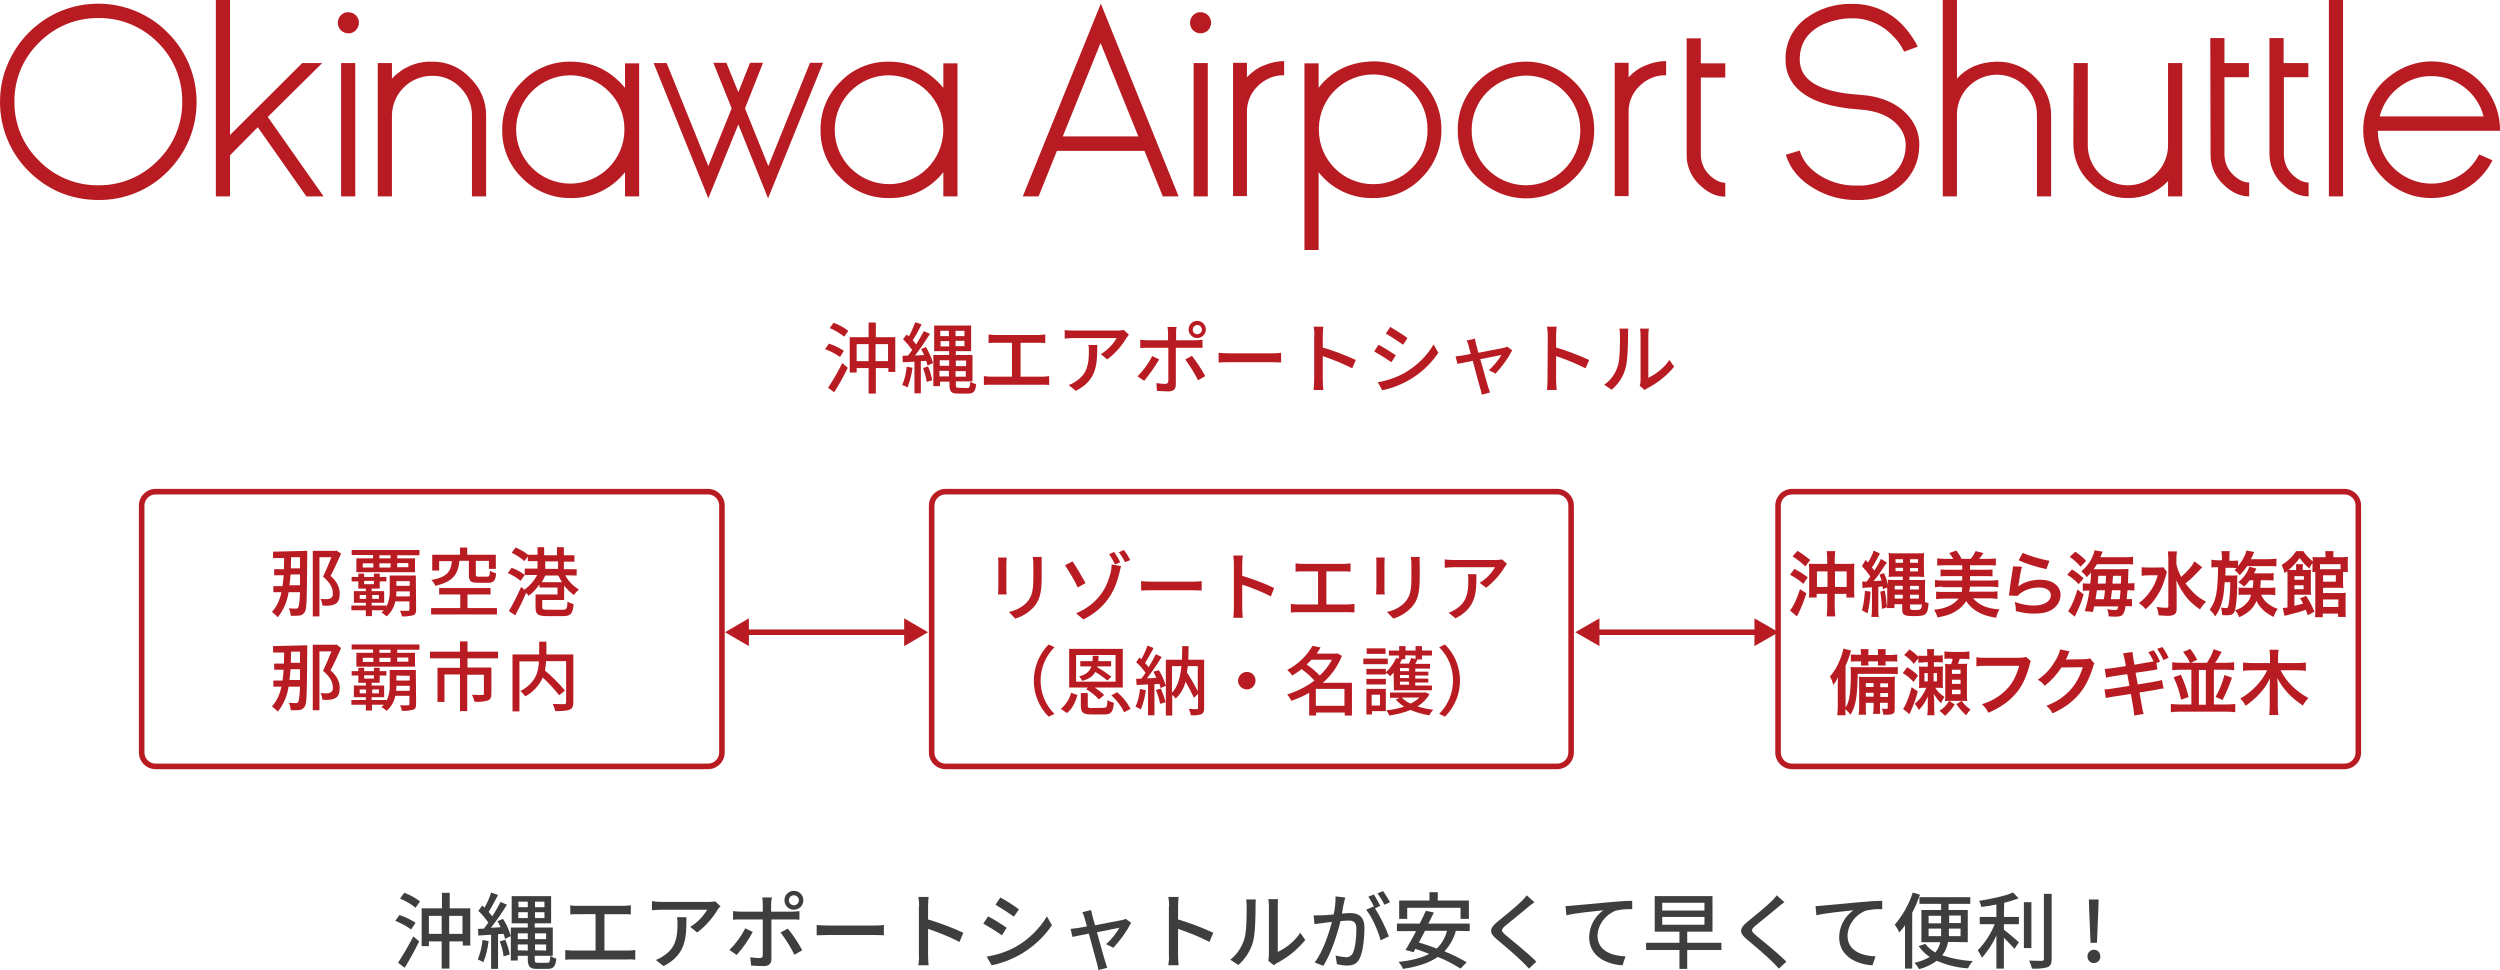 <?xml version="1.0" encoding="utf-8"?>
<!-- Generator: Adobe Illustrator 24.0.3, SVG Export Plug-In . SVG Version: 6.00 Build 0)  -->
<svg version="1.1" id="レイヤー_1" xmlns="http://www.w3.org/2000/svg" xmlns:xlink="http://www.w3.org/1999/xlink" x="0px"
	 y="0px" viewBox="0 0 900 349.3" style="enable-background:new 0 0 900 349.3;" xml:space="preserve">
<style type="text/css">
	.st0{fill:#B81C22;}
	.st1{fill:#3E3E3F;}
	.st2{fill:none;stroke:#B81C22;stroke-width:2;stroke-linecap:round;stroke-linejoin:round;}
</style>
<title>sitetop-catch</title>
<g id="レイヤー_2_1_">
	<g id="テキスト">
		<path class="st0" d="M21.6,69.3c-4.2-1.8-8-4.4-11.2-7.6C3.7,55.1,0,46.1,0,36.7C0,32,0.9,27.3,2.8,23c1.8-4.2,4.4-8.1,7.6-11.3
			c3.2-3.2,7-5.8,11.2-7.6c8.8-3.7,18.7-3.7,27.5,0c4.2,1.8,8,4.3,11.2,7.6c3.3,3.2,5.9,7.1,7.7,11.3c3.7,8.8,3.7,18.7,0,27.5
			c-1.8,4.2-4.4,8-7.6,11.2c-6.6,6.7-15.6,10.4-25,10.3C30.7,72,26,71.1,21.6,69.3z M14.1,15.3c-5.8,5.6-9,13.3-8.9,21.3
			c-0.1,8,3.1,15.7,8.9,21.3c5.6,5.7,13.3,8.9,21.3,8.8c8,0.1,15.7-3.1,21.3-8.8c5.8-5.6,9-13.3,8.9-21.3c0.1-8-3.1-15.7-8.8-21.3
			c-5.6-5.7-13.3-8.9-21.3-8.8C27.4,6.4,19.7,9.6,14.1,15.3z M116.5,70.7h-6.2L92.8,45.8l-10,10.1v14.8h-5.1V0h5.1v48.6l26-25.9h7.2
			L96.4,42.1L116.5,70.7z M122.7,10.9c-0.7-0.7-1.1-1.7-1.1-2.7c0-1,0.4-2,1.1-2.7c0.7-0.7,1.7-1.2,2.7-1.1c1,0,2,0.4,2.7,1.1
			c0.7,0.7,1.2,1.7,1.1,2.7c0,1-0.4,2-1.1,2.7c-0.7,0.7-1.7,1.2-2.7,1.1C124.4,12,123.4,11.6,122.7,10.9z M122.8,22.7h5.1v48h-5.1
			V22.7z M175,70.7h-5.1v-29c0.1-3.8-1.5-7.5-4.2-10.2c-2.7-2.8-6.3-4.3-10.2-4.2c-8,0-14.4,6.5-14.4,14.4c0,0,0,0,0,0v29H136v-48
			h5.1v5.6c3.7-4,9-6.3,14.4-6.1c5.2-0.1,10.2,2,13.7,5.8c3.8,3.6,5.9,8.6,5.8,13.8V70.7z M205.4,71.3c-6.5,0.1-12.8-2.5-17.4-7.2
			c-4.7-4.5-7.3-10.8-7.2-17.3c-0.1-6.6,2.5-12.9,7.2-17.4c4.5-4.7,10.8-7.3,17.4-7.2c7.8,0,14.3,3.1,19.6,9.4v-8.8h5.1v47.9h-5.1
			V62C220.2,68,213,71.5,205.4,71.3L205.4,71.3z M205.4,27.1c-10.8,0-19.6,8.8-19.6,19.5c0,0,0,0,0,0c0,10.8,8.7,19.5,19.5,19.5
			s19.5-8.7,19.5-19.5c0,0,0,0,0,0C224.9,35.9,216.1,27.2,205.4,27.1C205.3,27.1,205.3,27.1,205.4,27.1L205.4,27.1z M276.6,59.8
			l15-37.2h4.7l-19.8,48.8l-10.7-26.6l-10.8,26.6l-19.7-48.7h4.7l15,37.1l8.4-20.8l-6.6-16.4h4.7l4.3,10.6l4.2-10.6h4.7L268.2,39
			L276.6,59.8z M320,71.3c-6.5,0.1-12.8-2.5-17.4-7.2c-4.7-4.5-7.3-10.8-7.2-17.3c-0.1-6.6,2.5-12.9,7.2-17.4
			c4.5-4.7,10.8-7.3,17.4-7.2c7.8,0,14.3,3.1,19.6,9.4v-8.8h5.1v47.9h-5.1V62C334.9,68,327.6,71.5,320,71.3z M320,27.1
			c-10.8,0-19.5,8.8-19.5,19.6c0,10.8,8.7,19.5,19.5,19.6c10.8,0,19.5-8.7,19.6-19.5c0,0,0,0,0,0C339.6,35.9,330.8,27.2,320,27.1
			C320,27.1,320,27.1,320,27.1z M424.3,70.7h-5.7l-6.6-16.4h-31.5l-6.6,16.4h-5.7l28.1-69.4L424.3,70.7z M409.8,49.1l-13.6-33.6
			l-13.6,33.6H409.8z M429.5,10.9c-0.7-0.7-1.1-1.7-1.1-2.7c0-1,0.4-2,1.1-2.7c0.7-0.7,1.7-1.2,2.7-1.1c1,0,2,0.4,2.7,1.1
			c0.7,0.7,1.1,1.7,1.1,2.7c0,1-0.4,2-1.1,2.7c-0.7,0.7-1.7,1.1-2.7,1.1C431.2,12,430.2,11.6,429.5,10.9L429.5,10.9z M429.7,22.7
			h5.1v48h-5.1V22.7z M462.3,22.1v5h-0.1c-3.5-0.1-6.9,1.4-9.4,3.9c-2.6,2.5-4,5.9-3.9,9.4v30.2h-5v-48h5v5.2c1.7-1.8,3.7-3.3,6-4.2
			c2.3-1,4.8-1.6,7.4-1.6L462.3,22.1z M494.3,22.1c6.6-0.1,12.9,2.5,17.4,7.2c4.7,4.5,7.3,10.9,7.2,17.4c0.1,6.5-2.5,12.8-7.2,17.4
			c-4.5,4.7-10.8,7.3-17.4,7.2c-7.6,0.2-14.9-3.3-19.6-9.3v28h-5.1V22.8h5.1v8.8C479.5,25.4,486,22.3,494.3,22.1L494.3,22.1z
			 M494.3,66.3c5.2,0.1,10.2-2,13.9-5.7c3.7-3.6,5.8-8.6,5.7-13.8c0.2-10.8-8.3-19.7-19.1-20c-10.8-0.2-19.7,8.3-20,19.1
			c0,0.3,0,0.6,0,0.9C474.8,57.5,483.5,66.3,494.3,66.3C494.3,66.3,494.3,66.3,494.3,66.3L494.3,66.3z M532,64.2
			c-4.7-4.5-7.3-10.8-7.2-17.4c-0.1-6.5,2.5-12.8,7.2-17.4c9.5-9.6,25-9.6,34.6-0.1c0,0,0.1,0.1,0.1,0.1c4.7,4.5,7.3,10.8,7.2,17.4
			c0.1,6.6-2.5,12.9-7.2,17.4c-9.5,9.6-25,9.6-34.6,0.1C532.1,64.2,532.1,64.2,532,64.2L532,64.2z M535.6,32.9
			c-3.7,3.6-5.8,8.6-5.8,13.8c-0.2,10.8,8.3,19.7,19.1,20c10.8,0.2,19.7-8.3,20-19.1c0-0.3,0-0.6,0-0.9c0-10.8-8.8-19.5-19.6-19.5
			C544.2,27.3,539.3,29.3,535.6,32.9L535.6,32.9z M599.8,22.1v5h-0.2c-3.5-0.1-6.9,1.4-9.4,3.9c-2.6,2.5-4,5.9-3.9,9.4v30.2h-5v-48
			h5v5.2c1.7-1.8,3.7-3.3,6-4.2c2.3-1,4.8-1.6,7.4-1.6L599.8,22.1z M607.2,13.8h5.1v9h8.8v5.1h-8.8v27.7c0,2.7,1,5.3,2.9,7.2
			c2,2,4,3,5.9,3v5c-3.4,0-6.5-1.5-9.5-4.5c-2.9-2.8-4.5-6.7-4.4-10.7V13.8z M668.5,72c-5.3,0.1-10.6-1.3-15.2-4
			c-5.4-3.1-8.9-7.2-10.4-12.3l5-1.5c1.1,3.9,3.9,7.1,8.3,9.6c3.8,2.1,8,3.1,12.3,3c0.7,0,1.3,0,1.9,0c0.6,0,1.3-0.1,1.9-0.2
			c1.9-0.3,3.8-0.8,5.5-1.6c4.8-2,8-6.6,8.2-11.8c0.3-2.9-0.7-5.8-2.7-8c-3-3.5-7.7-5.4-14.1-5.8c-10-0.7-17.1-3-21.5-6.9
			c-3.2-2.8-5-6.8-4.9-11c-0.2-5.9,2.6-11.4,7.3-14.9c4.7-3.5,10.5-5.3,16.3-5.2c7.2-0.2,14.1,2.7,18.9,8c1.6,1.7,3,3.7,4.2,5.7
			c0.3,0.6,0.6,1.1,0.9,1.7l-4.9,1.8l-1.1-2c-0.8-1.3-1.8-2.5-2.9-3.6c-3.9-4.2-9.4-6.6-15.1-6.4c-1.9,0-3.7,0.2-5.5,0.7
			c-2.1,0.4-4.1,1.2-6,2.2c-4.7,2.7-7,6.7-7,11.9c0,7.5,7.1,11.8,21.4,12.7c7.9,0.5,13.8,3.1,17.7,7.6c2.9,3.2,4.3,7.5,3.9,11.8
			c-0.3,5.6-3.1,10.8-7.7,14.1C679.2,70.6,673.9,72.2,668.5,72L668.5,72z M738.4,70.7h-5.1v-29c0.2-8-6.1-14.6-14-14.8
			c-8-0.2-14.6,6.1-14.8,14c0,0.3,0,0.5,0,0.8v29h-5.1V0h5.1v28.3c3.6-4,8.4-6,14.4-6.1c5.2-0.1,10.2,2,13.8,5.7
			c3.7,3.6,5.8,8.6,5.7,13.8V70.7z M746.5,22.7h5.1v29.2c-0.2,8,6.1,14.6,14.1,14.8c8,0.2,14.6-6.1,14.8-14.1c0-0.3,0-0.5,0-0.8
			V22.7h5.1v48h-5.1v-5.5c-3.8,4-9,6.2-14.5,6.1c-5.2,0.1-10.2-2-13.8-5.8c-3.8-3.6-5.8-8.6-5.8-13.8L746.5,22.7z M795.7,13.7h5.1v9
			h8.8v5.1h-8.8v27.7c0,2.7,1,5.3,2.9,7.2c2,2,4,3,6,3v5c-3.4,0-6.5-1.5-9.5-4.5c-2.9-2.8-4.5-6.7-4.4-10.7L795.7,13.7z M817,13.7
			h5.1v9h8.9v5.1h-8.8v27.7c0,2.7,1,5.3,2.9,7.2c2,2,4,3,6,3v5c-3.4,0-6.5-1.5-9.5-4.5c-2.9-2.8-4.6-6.7-4.6-10.7L817,13.7z
			 M838.4,0h5.1v70.7h-5.1V0z M875.4,22.1c3.3,0,6.6,0.7,9.6,2c5.9,2.5,10.5,7.2,13,13c1.3,3,2,6.3,2,9.6v0.4h-44
			c0,2.5,0.6,5.1,1.6,7.4c2,4.6,5.7,8.2,10.3,10.1c2.3,1,4.9,1.5,7.4,1.5c3.6,0,7.1-1,10.2-2.9c3-1.8,5.4-4.5,7-7.6l4.8,2.1
			c-2,4-5.1,7.4-8.9,9.8c-3.9,2.5-8.4,3.8-13.1,3.8c-3.3,0-6.5-0.6-9.5-1.9c-5.9-2.5-10.6-7.2-13.1-13.1c-3.9-9.2-1.8-19.9,5.3-26.9
			c2.3-2.2,4.9-4,7.9-5.3C868.9,22.8,872.1,22.1,875.4,22.1L875.4,22.1z M894.1,41.9c-2.2-8.5-9.9-14.5-18.7-14.5
			c-4.3-0.1-8.5,1.4-11.9,4.1c-3.4,2.6-5.8,6.3-6.8,10.4H894.1z"/>
		<path class="st0" d="M302.4,128.5c-1.7-1.2-3.5-2.1-5.4-2.8l1.4-2c1.9,0.6,3.7,1.5,5.4,2.6L302.4,128.5z M298.1,139.6
			c1.9-2.9,3.6-5.8,5.1-8.9l2,1.7c-1.4,2.9-3.2,6.2-4.9,8.8L298.1,139.6z M300.1,116.2c1.9,0.7,3.7,1.7,5.3,2.9l-1.5,2.1
			c-1.6-1.3-3.3-2.3-5.2-3.1L300.1,116.2z M322.3,121.4v12.5h-2.5v-1.4h-4.5v9.2h-2.6v-9.2h-4.3v1.6h-2.5v-12.7h6.8v-5.3h2.6v5.3
			L322.3,121.4z M312.7,130v-6.1h-4.3v6.1H312.7z M319.7,130v-6.1h-4.5v6.1H319.7z"/>
		<path class="st0" d="M328.5,132.4c-0.3,2.4-0.9,4.8-1.8,7.1c-0.6-0.4-1.2-0.7-1.9-0.9c0.9-2.1,1.4-4.3,1.6-6.6L328.5,132.4z
			 M333.3,124.9c1.1,1.8,2,3.7,2.6,5.8l-2,0.9c-0.1-0.6-0.3-1.2-0.5-1.7l-1.9,0.1v11.6h-2.3v-11.4c-1.5,0.1-3,0.2-4.2,0.2l-0.1-2.3
			l2-0.1c0.5-0.6,1-1.3,1.5-2c-1-1.4-2.1-2.7-3.3-3.9l1.3-1.7c0.2,0.2,0.5,0.5,0.8,0.7c0.9-1.6,1.6-3.3,2.3-5.1l2.3,0.8
			c-1,1.9-2.2,4.2-3.2,5.7c0.4,0.5,0.9,1,1.2,1.5c1-1.6,1.9-3.2,2.8-4.8l2.2,1c-1.6,2.5-3.6,5.5-5.4,7.8l3.3-0.2
			c-0.3-0.7-0.7-1.4-1.1-2.1L333.3,124.9z M334.1,131.9c0.7,1.6,1.2,3.3,1.5,5l-2,0.6c-0.2-1.7-0.7-3.4-1.3-5L334.1,131.9z
			 M348.3,139.7c0.7,0,0.9-0.5,1-2.3c0.6,0.4,1.3,0.7,2.1,0.9c-0.2,2.6-0.9,3.4-2.9,3.4h-3.6c-2.5,0-3.1-0.7-3.1-3.4v-0.9h-3.4v1.6
			H336v-11.2h5.7v-1.4h-5.4v-9.2h13.3v9.2h-5.5v1.4h6v9.5h-6v0.9c0,1.2,0.1,1.4,1.1,1.4L348.3,139.7z M338.3,129.7v2h3.4v-2H338.3z
			 M341.6,135.5v-2h-3.4v2H341.6z M338.5,121h3.1v-1.9h-3.1V121z M341.7,124.7v-1.9h-3.1v1.9H341.7z M347.2,119.1h-3.2v1.9h3.2
			V119.1z M347.2,122.7h-3.2v1.9h3.2V122.7z M344.1,129.8v2h3.7v-2H344.1z M347.7,135.6v-2h-3.7v2H347.7z"/>
		<path class="st0" d="M358.5,120.6h15.3c0.8,0,1.7-0.1,2.5-0.2v3.1c-0.8-0.1-1.7-0.1-2.5-0.1h-6.4v12.2h7.9c0.8,0,1.6-0.1,2.4-0.2
			v3.2c-0.8-0.1-1.6-0.1-2.4-0.1h-18.5c-0.9,0-1.7,0-2.6,0.1v-3.2c0.9,0.1,1.7,0.2,2.6,0.2h7.5v-12.2h-5.9c-0.8,0-1.7,0-2.5,0.1
			v-3.1C356.8,120.5,357.6,120.6,358.5,120.6z"/>
		<path class="st0" d="M405.5,121.7c-1.8,3-4.1,5.6-6.9,7.7l-2.3-1.9c2.3-1.4,4.3-3.4,5.7-5.8h-15.4c-1.1,0-2.1,0.1-3.3,0.2v-3.1
			c1.1,0.2,2.2,0.2,3.3,0.2h15.7c0.8,0,1.6-0.1,2.3-0.2l1.8,1.7C406.1,120.9,405.7,121.4,405.5,121.7z M387.3,140.7l-2.6-2.1
			c1-0.3,1.9-0.8,2.7-1.4c4-2.6,4.6-6.1,4.6-10.8c0-0.8,0-1.5-0.2-2.2h3.2C395.1,131.6,394.6,137,387.3,140.7L387.3,140.7z"/>
		<path class="st0" d="M411.9,137.1l-2.4-1.6c2.1-2.1,3.9-4.6,5.3-7.3l2.5,1.2C415.7,132.1,413.9,134.7,411.9,137.1z M423.4,119.9
			v2.6h7c0.8,0,1.7-0.1,2.5-0.2v2.9c-0.8,0-1.8,0-2.5,0h-7.1v13.3c0,1.5-0.8,2.4-2.6,2.4c-1.4,0-2.8-0.1-4.2-0.2l-0.2-2.8
			c1.1,0.2,2.1,0.3,3.2,0.3c0.7,0,1-0.3,1.1-1v-12H413c-0.9,0-1.8,0-2.5,0.1v-3c0.8,0.1,1.7,0.2,2.5,0.2h7.5v-2.6
			c0-0.7-0.1-1.5-0.2-2.2h3.3C423.4,118.4,423.4,119.1,423.4,119.9z M433.9,135.4l-2.6,1.5c-1.3-2.6-2.9-5.1-4.6-7.5l2.4-1.3
			C430.9,130.4,432.5,132.9,433.9,135.4z M431,115.5c1.7,0,3.1,1.4,3.1,3.1s-1.4,3.1-3.1,3.1s-3.1-1.4-3.1-3.1c0,0,0,0,0,0
			C427.9,116.9,429.3,115.5,431,115.5z M431,120.3c0.9,0,1.7-0.7,1.7-1.6s-0.7-1.7-1.6-1.7c-0.9,0-1.7,0.7-1.7,1.6c0,0,0,0,0,0
			C429.3,119.6,430.1,120.3,431,120.3C431,120.3,431,120.3,431,120.3z"/>
		<path class="st0" d="M442.9,127.2h15.2c1.3,0,2.4-0.1,3.1-0.2v3.5c-0.6,0-1.9-0.1-3.1-0.1h-15.2c-1.5,0-3.2,0-4.2,0.1V127
			C439.6,127.1,441.4,127.2,442.9,127.2z"/>
		<path class="st0" d="M473.2,120.7c0-1-0.1-2.1-0.3-3.1h3.5c-0.1,0.9-0.2,2.2-0.2,3.1v4.4c4,1.2,8,2.7,11.9,4.5l-1.3,3
			c-3.4-1.7-7-3.2-10.6-4.4v8.6c0,1.2,0.1,2.4,0.2,3.6h-3.5c0.1-1.2,0.2-2.4,0.2-3.6V120.7z"/>
		<path class="st0" d="M502.5,127.9l-1.6,2.5c-2-1.4-4.1-2.7-6.2-3.9l1.6-2.4C498,125,501.2,127,502.5,127.9z M505.4,134.4
			c4.4-2.5,8.1-6,10.7-10.4l1.7,3c-4.7,7-12,11.8-20.2,13.5l-1.6-2.9C499.2,137.1,502.4,136,505.4,134.4z M506.7,121.7l-1.6,2.4
			c-1.4-1-4.4-3-6.2-4l1.6-2.4C502.2,118.7,505.4,120.7,506.7,121.7L506.7,121.7z"/>
		<path class="st0" d="M531.4,124c0.2,0.6,0.5,1.7,0.8,3c3.8-0.7,8.2-1.6,9.2-1.8c0.4-0.1,0.8-0.2,1.2-0.4l1.8,1.3
			c-1.6,3.1-3.7,5.9-6,8.4l-2.4-1.2c1.7-1.6,3.3-3.4,4.5-5.5l-7.6,1.5c1.1,4,2.4,8.6,2.8,9.9c0.2,0.5,0.5,1.5,0.7,2.1l-3,0.8
			c-0.1-0.7-0.2-1.5-0.5-2.2c-0.4-1.4-1.7-6.1-2.7-10c-2.5,0.5-4.7,1-5.5,1.1l-0.7-2.7c0.8-0.1,1.5-0.2,2.4-0.3
			c0.4-0.1,1.6-0.3,3.1-0.6c-0.4-1.3-0.7-2.4-0.8-3c-0.2-0.6-0.4-1.2-0.7-1.8l3-0.7C531.1,122.6,531.2,123.3,531.4,124z"/>
		<path class="st0" d="M557.2,120.7c0-1-0.1-2.1-0.3-3.1h3.5c-0.1,0.9-0.2,2.2-0.2,3.1v4.4c4,1.2,8,2.7,11.9,4.5l-1.3,3
			c-3.4-1.7-7-3.2-10.6-4.4v8.6c0,1.2,0.1,2.4,0.2,3.6h-3.5c0.1-1.2,0.2-2.4,0.2-3.6L557.2,120.7z"/>
		<path class="st0" d="M582.4,131.8c0.8-2.5,0.8-7.9,0.8-11.2c0-0.8-0.1-1.5-0.2-2.3h3.2c-0.1,0.7-0.1,1.5-0.1,2.2
			c0,3.2-0.1,9.2-0.9,12c-0.8,3.1-2.6,5.8-5,7.8l-2.7-1.8C579.8,137,581.5,134.6,582.4,131.8z M590.6,137.1v-16.6
			c0-0.7-0.1-1.5-0.2-2.2h3.2c-0.1,0.7-0.2,1.5-0.2,2.2V136c3.1-1.5,5.7-3.7,7.6-6.4l1.7,2.4c-2.6,3.2-5.9,5.8-9.5,7.7
			c-0.4,0.2-0.7,0.4-1.1,0.7l-1.8-1.5C590.5,138.3,590.6,137.7,590.6,137.1z"/>
		<path class="st1" d="M148,334.6c-1.8-1.3-3.7-2.3-5.7-3.1l1.5-2.1c2,0.7,4,1.6,5.8,2.8L148,334.6z M143.3,346.6
			c2-3.1,3.8-6.2,5.5-9.5l2.1,1.8c-1.5,3.1-3.5,6.7-5.2,9.5L143.3,346.6z M145.5,321.4c2,0.7,4,1.8,5.7,3.1l-1.6,2.3
			c-1.7-1.4-3.6-2.5-5.6-3.3L145.5,321.4z M169.3,327v13.4h-2.7v-1.5h-4.8v9.8H159v-9.8h-4.6v1.7h-2.6V327h7.3v-5.6h2.8v5.6H169.3z
			 M159,336.2v-6.5h-4.6v6.5H159z M166.5,336.2v-6.5h-4.8v6.5H166.5z"/>
		<path class="st1" d="M175.9,338.8c-0.3,2.6-0.9,5.2-1.9,7.6c-0.6-0.4-1.3-0.7-2-1c0.9-2.2,1.5-4.6,1.7-7L175.9,338.8z
			 M181.1,330.8c1.2,1.9,2.2,4,2.8,6.2l-2.1,1c-0.1-0.6-0.3-1.2-0.5-1.8l-2,0.1v12.5h-2.5v-12.3c-1.7,0.1-3.2,0.2-4.6,0.3l-0.1-2.4
			l2.1-0.1c0.5-0.7,1.1-1.4,1.6-2.2c-1.1-1.5-2.2-2.9-3.6-4.2l1.4-1.9c0.3,0.2,0.6,0.5,0.8,0.8c1-1.7,1.8-3.6,2.4-5.5l2.5,0.9
			c-1.1,2-2.3,4.4-3.4,6.1c0.5,0.5,0.9,1.1,1.3,1.6c1.1-1.7,2.1-3.4,3-5.2l2.3,1c-1.8,2.9-3.7,5.7-5.8,8.3l3.5-0.2
			c-0.3-0.8-0.7-1.5-1.1-2.2L181.1,330.8z M181.9,338.3c0.7,1.7,1.3,3.5,1.6,5.3l-2.2,0.7c-0.2-1.8-0.7-3.7-1.4-5.4L181.9,338.3z
			 M197.1,346.6c0.8,0,0.9-0.5,1-2.5c0.7,0.5,1.4,0.8,2.2,1c-0.3,2.7-1,3.7-3.1,3.7h-3.9c-2.6,0-3.3-0.8-3.3-3.7v-1h-3.6v1.7h-2.5
			v-11.9h6.1v-1.5h-5.8v-9.8h14.2v9.8h-5.9v1.5h6.5v10.2h-6.5v1c0,1.3,0.1,1.5,1.2,1.5L197.1,346.6z M186.4,336v2.1h3.6V336H186.4z
			 M190,342.2V340h-3.6v2.1L190,342.2z M186.7,326.6h3.3v-2h-3.4L186.7,326.6z M190,330.5v-2.1h-3.4v2.1L190,330.5z M196,324.6h-3.4
			v2h3.4L196,324.6z M196,328.4h-3.4v2.1h3.4L196,328.4z M192.6,336v2.1h4V336H192.6z M196.6,342.2V340h-4v2.1L196.6,342.2z"/>
		<path class="st1" d="M208,326.1h16.4c0.9,0,1.8-0.1,2.7-0.2v3.3c-0.9-0.1-1.8-0.1-2.7-0.1h-6.8v13.1h8.5c0.9,0,1.7-0.1,2.6-0.2
			v3.5c-0.9-0.1-1.7-0.2-2.6-0.1h-19.8c-0.9,0-1.9,0-2.8,0.1V342c0.9,0.1,1.8,0.2,2.8,0.2h8.1v-13.1H208c-0.7,0-1.9,0-2.7,0.1v-3.3
			C206.2,326.1,207.1,326.1,208,326.1z"/>
		<path class="st1" d="M258.4,327.4c-1.9,3.2-4.4,6-7.4,8.3l-2.5-2c2.5-1.6,4.6-3.7,6.1-6.2h-16.4c-1.2,0-2.2,0.1-3.5,0.2v-3.3
			c1.2,0.2,2.3,0.3,3.5,0.3H255c0.8,0,1.7-0.1,2.5-0.2l1.9,1.8C259.1,326.5,258.6,327,258.4,327.4z M238.9,347.8l-2.8-2.2
			c1-0.4,2-0.9,2.8-1.5c4.3-2.8,5-6.5,5-11.5c0-0.8,0-1.6-0.2-2.4h3.4C247.2,337.9,246.8,343.7,238.9,347.8z"/>
		<path class="st1" d="M265.2,343.8l-2.6-1.8c2.3-2.3,4.2-4.9,5.7-7.8l2.7,1.3C269.4,338.5,267.5,341.2,265.2,343.8z M277.6,325.4
			v2.8h7.5c0.9,0,1.8-0.1,2.7-0.2v3.1c-0.9-0.1-1.9-0.1-2.6-0.1h-7.5v14.3c0,1.6-0.9,2.5-2.8,2.5c-1.5,0-3-0.1-4.5-0.2l-0.3-3
			c1.1,0.2,2.3,0.3,3.4,0.3c0.8,0,1.1-0.3,1.1-1.1V331h-8c-0.9,0-1.9,0-2.7,0.1V328c0.9,0.1,1.8,0.2,2.7,0.2h8v-2.8
			c0-0.8-0.1-1.6-0.2-2.3h3.5C277.7,323.8,277.6,324.6,277.6,325.4L277.6,325.4z M288.8,342.1l-2.8,1.6c-1.4-2.8-3.1-5.5-5-8
			l2.6-1.4C285.6,336.7,287.3,339.3,288.8,342.1L288.8,342.1z M285.8,320.7c1.9,0,3.4,1.5,3.4,3.4s-1.5,3.4-3.4,3.4
			s-3.4-1.5-3.4-3.4v0C282.4,322.2,283.9,320.7,285.8,320.7L285.8,320.7z M285.8,325.9c1,0,1.8-0.8,1.8-1.8c0-1-0.8-1.8-1.8-1.8
			s-1.8,0.8-1.8,1.8C284,325.1,284.8,325.9,285.8,325.9z"/>
		<path class="st1" d="M298.5,333.2h16.3c1.4,0,2.6-0.1,3.4-0.2v3.7c-0.7,0-2-0.1-3.4-0.1h-16.3c-1.7,0-3.5,0.1-4.5,0.1V333
			C295,333.1,296.9,333.2,298.5,333.2z"/>
		<path class="st1" d="M330.9,326.3c0-1.1-0.1-2.2-0.3-3.4h3.7c-0.1,1-0.2,2.3-0.2,3.4v4.7c4.3,1.3,8.6,2.9,12.7,4.8l-1.4,3.3
			c-3.7-1.9-7.4-3.4-11.3-4.7v9.3c0,1.3,0.1,2.6,0.2,3.8h-3.7c0.2-1.3,0.3-2.6,0.2-3.8V326.3z"/>
		<path class="st1" d="M362.4,334l-1.7,2.7c-2.2-1.5-4.4-2.9-6.7-4.2l1.7-2.6C357.6,330.8,361,333,362.4,334z M365.4,341
			c4.7-2.6,8.7-6.5,11.5-11.1l1.8,3.2c-3,4.4-7,8-11.7,10.7c-3.1,1.7-6.5,3-10,3.7l-1.8-3.1C358.8,343.8,362.2,342.7,365.4,341
			L365.4,341z M366.8,327.4l-1.8,2.6c-1.5-1.1-4.7-3.2-6.6-4.3l1.7-2.6C362.1,324.1,365.5,326.3,366.8,327.4L366.8,327.4z"/>
		<path class="st1" d="M393.3,329.8c0.2,0.7,0.5,1.9,0.9,3.3c4-0.8,8.8-1.7,9.8-1.9c0.4-0.1,0.9-0.2,1.3-0.4l1.9,1.4
			c-1.7,3.3-3.9,6.3-6.4,9l-2.6-1.3c1.9-1.7,3.5-3.7,4.8-5.9c-0.7,0.1-4.4,0.9-8.1,1.6c1.2,4.2,2.5,9.2,3,10.6
			c0.2,0.5,0.5,1.6,0.7,2.2l-3.2,0.8c-0.1-0.8-0.3-1.6-0.5-2.4c-0.4-1.5-1.8-6.5-2.9-10.7c-2.7,0.5-5.1,1-5.9,1.2l-0.7-2.9
			c0.9-0.1,1.6-0.2,2.6-0.3c0.4-0.1,1.7-0.3,3.3-0.6c-0.4-1.4-0.7-2.5-0.9-3.2c-0.2-0.7-0.4-1.3-0.8-1.9l3.2-0.8
			C393,328.3,393.1,329.1,393.3,329.8z"/>
		<path class="st1" d="M420.9,326.3c0-1.1-0.1-2.2-0.3-3.4h3.7c-0.1,1-0.2,2.3-0.2,3.4v4.7c4.3,1.3,8.6,2.9,12.7,4.8l-1.4,3.3
			c-3.7-1.9-7.4-3.4-11.3-4.7v9.3c0,1.3,0.1,2.6,0.2,3.8h-3.7c0.2-1.3,0.3-2.6,0.2-3.8V326.3z"/>
		<path class="st1" d="M447.9,338.2c0.9-2.7,0.9-8.5,0.9-12c0-0.8-0.1-1.6-0.2-2.4h3.5c-0.1,0.8-0.1,1.6-0.1,2.4
			c0,3.4-0.1,9.8-0.9,12.8c-0.9,3.3-2.8,6.2-5.3,8.4l-2.9-1.9C445.2,343.7,447,341.1,447.9,338.2z M456.8,343.9v-17.8
			c0-0.8-0.1-1.6-0.2-2.4h3.5c-0.1,0.8-0.1,1.6-0.1,2.4v16.6c3.3-1.6,6.1-3.9,8.1-6.9l1.8,2.6c-2.8,3.4-6.3,6.3-10.2,8.3
			c-0.4,0.2-0.8,0.5-1.1,0.8l-2-1.6C456.7,345.1,456.8,344.5,456.8,343.9z"/>
		<path class="st1" d="M483.8,325.1c-0.2,0.9-0.5,2.4-0.7,3.8c1.2-0.1,2.3-0.2,3-0.2c2.9,0,5.1,1.2,5.1,5.4c0,3.5-0.5,8.4-1.7,10.9
			c-1,2.1-2.5,2.6-4.6,2.6c-1.2,0-2.4-0.2-3.6-0.5l-0.5-3.1c1.2,0.3,2.4,0.5,3.7,0.6c1,0.1,2-0.5,2.5-1.4c0.9-1.9,1.3-5.7,1.3-8.8
			c0-2.6-1.2-3-3-3c-0.6,0-1.6,0.1-2.7,0.2c-1.1,4.4-3.2,11.3-6.2,16.1l-3.1-1.2c3-4,5.1-10.5,6.2-14.6c-1.3,0.1-2.6,0.3-3.3,0.4
			s-2.2,0.3-3,0.4l-0.3-3.2c1,0.1,1.9,0,2.9,0s2.6-0.1,4.3-0.3c0.5-2.1,0.7-4.3,0.7-6.5l3.5,0.4C484.1,323.7,484,324.4,483.8,325.1z
			 M496.9,326.1L495,327c2,3.2,3.7,6.6,5,10.1l-3,1.4c-0.8-3.2-3.1-8.5-5.2-11l2.8-1.2c0,0.1,0.1,0.1,0.1,0.2
			c-0.6-1.3-1.3-2.5-2.1-3.7l2-0.8C495.4,323.3,496.2,324.7,496.9,326.1L496.9,326.1z M500.4,324.8l-2,0.9c-0.7-1.4-1.6-2.8-2.5-4.1
			l2-0.8C498.8,322,499.6,323.4,500.4,324.8L500.4,324.8z"/>
		<path class="st1" d="M524.1,335.1c-0.7,2.8-2.2,5.3-4.1,7.4c2.8,1.1,5.4,2.4,8,3.9l-2.2,2.3c-2.6-1.6-5.3-3.1-8.2-4.2
			c-3.2,2.2-7.3,3.5-12.5,4.3c-0.4-0.9-1-1.8-1.6-2.5c4.5-0.5,8.2-1.4,11-2.9c-1.7-0.7-3.4-1.3-5-1.8l-0.6,1.2l-2.9-0.8
			c1.1-1.8,2.5-4.3,3.8-6.8h-6.9v-2.7h8.2c0.8-1.6,1.6-3.2,2.2-4.6l2.9,0.6c-0.6,1.3-1.3,2.6-2,4h14.9v2.7L524.1,335.1z
			 M506.5,330.8h-2.8v-6.6h10.9v-3h3v3h11.2v6.6h-3v-4h-19.2V330.8z M513,335.1c-0.8,1.5-1.5,2.9-2.2,4.2c2,0.6,4.2,1.3,6.4,2.2
			c1.8-1.7,3.1-3.9,3.7-6.4L513,335.1z"/>
		<path class="st1" d="M550.3,326.4c-2,1.7-6.1,5-8.3,6.8c-1.7,1.5-1.7,1.9,0,3.4c2.5,2.1,8,6.5,11.1,9.6l-2.7,2.5
			c-0.7-0.8-1.5-1.6-2.3-2.4c-2-2-6.5-5.9-9.3-8.2s-2.6-3.9,0.2-6.2c2.3-1.9,6.7-5.4,8.7-7.4c0.7-0.7,1.4-1.4,1.9-2.2l2.8,2.5
			C551.9,325.1,550.9,325.9,550.3,326.4z"/>
		<path class="st1" d="M566.3,326c2.2-0.2,7.5-0.7,13-1.2c3.2-0.3,6.2-0.5,8.3-0.5v3c-2-0.1-3.9,0.1-5.8,0.5c-3.8,1.4-6.5,4.9-6.7,9
			c0,5.5,5.1,7.3,10.1,7.5l-1.1,3.2c-5.9-0.3-12-3.4-12-10c0-3.9,1.9-7.5,5.1-9.8c-3,0.3-10,1-13.3,1.8l-0.3-3.3
			C564.7,326.1,565.7,326.1,566.3,326z"/>
		<path class="st1" d="M619.7,342h-12.3v6.8h-2.8V342h-12v-2.6h12v-4h-8.9v-12.8h20.8v12.8h-9.1v4h12.3V342z M598.4,327.8h15.2V325
			h-15.2V327.8z M598.4,332.9h15.2v-2.8h-15.2V332.9z"/>
		<path class="st1" d="M640.3,326.4c-2,1.7-6.1,5-8.3,6.8c-1.7,1.5-1.7,1.9,0,3.4c2.5,2.1,8,6.5,11.1,9.6l-2.7,2.5
			c-0.7-0.8-1.5-1.6-2.3-2.4c-2-2-6.5-5.9-9.3-8.2s-2.6-3.9,0.2-6.2c2.3-1.9,6.7-5.4,8.7-7.4c0.7-0.7,1.4-1.4,1.9-2.2l2.8,2.5
			C641.9,325.1,640.9,325.9,640.3,326.4z"/>
		<path class="st1" d="M656.3,326c2.2-0.2,7.5-0.7,13-1.2c3.2-0.3,6.2-0.5,8.3-0.5v3c-2-0.1-3.9,0.1-5.8,0.5c-3.8,1.4-6.5,4.9-6.7,9
			c0,5.5,5.1,7.3,10.1,7.5l-1.1,3.2c-5.9-0.3-12-3.4-12-10c0-3.9,1.9-7.5,5.1-9.8c-3,0.3-10,1-13.3,1.8l-0.3-3.3
			C654.7,326.1,655.7,326.1,656.3,326z"/>
		<path class="st1" d="M691.2,322.1c-0.8,2.2-1.7,4.4-2.8,6.5v20.1h-2.6v-15.6c-0.6,0.9-1.3,1.8-2.1,2.6c-0.4-1-0.9-1.9-1.6-2.8
			c2.9-3.4,5.1-7.3,6.5-11.6L691.2,322.1z M701.3,339.1c-0.3,1.8-1,3.4-2.1,4.8c3.5,1.2,7.3,1.9,11,2.1c-0.7,0.8-1.3,1.6-1.7,2.6
			c-3.9-0.2-7.7-1.2-11.3-2.7c-1.9,1.4-4,2.4-6.3,3c-0.5-0.8-1-1.6-1.7-2.3c1.9-0.4,3.8-1.1,5.5-2.1c-1.6-1-2.9-2.4-4-3.9l2.4-0.8
			c1,1.3,2.2,2.3,3.6,3.1c0.9-1.1,1.5-2.3,1.8-3.7h-6.8v-11.6h7.1v-2.2h-7.8v-2.4h18.3v2.4h-7.8v2.2h6.9v11.6L701.3,339.1z
			 M694.3,332.4h4.5v-2.7h-4.5V332.4z M698.8,337c0-0.5,0-1,0-1.4v-1.3h-4.5v2.7L698.8,337z M705.8,334.3h-4.2v1.3
			c0,0.5,0,0.9,0,1.4h4.2L705.8,334.3z M701.7,329.6v2.7h4.2v-2.7H701.7z"/>
		<path class="st1" d="M721.4,330.1h5.4v2.6h-5.4v2c1.5,1.1,4.6,3.8,5.4,4.5l-1.6,2.4c-0.8-1-2.4-2.6-3.8-4v11.1h-2.7v-11.9
			c-1.3,2.9-3.1,5.6-5.2,8c-0.4-0.9-0.9-1.8-1.5-2.7c2.6-2.7,4.7-5.9,6.1-9.4h-5.4v-2.6h6v-4.5c-1.8,0.4-3.7,0.7-5.4,0.9
			c-0.2-0.8-0.5-1.5-0.8-2.2c4.3-0.7,9.3-1.7,12.2-3l2,2.1c-1.7,0.6-3.4,1.2-5.2,1.6L721.4,330.1z M731.3,341.3h-2.7v-16.5h2.7
			V341.3z M738.6,321.8v23.4c0,1.7-0.4,2.5-1.5,3c-1.8,0.5-3.7,0.6-5.6,0.5c-0.2-1-0.6-2-1-2.9c2,0.1,3.9,0.1,4.5,0.1
			s0.8-0.2,0.8-0.7v-23.4H738.6z"/>
		<path class="st1" d="M751.5,344.4c-0.1-1.3,0.9-2.4,2.2-2.5c0,0,0.1,0,0.1,0c1.3,0,2.3,1,2.3,2.3c0,0,0,0.1,0,0.1
			c0.1,1.3-0.9,2.3-2.2,2.4c0,0-0.1,0-0.1,0c-1.3,0-2.3-1-2.3-2.3C751.5,344.5,751.5,344.4,751.5,344.4z M752.1,327.4l-0.1-3.6h3.5
			l-0.1,3.6l-0.5,12h-2.3L752.1,327.4z"/>
		<line class="st2" x1="268.1" y1="227.6" x2="326.9" y2="227.6"/>
		<polygon class="st0" points="269.6,232.6 261,227.6 269.6,222.6 		"/>
		<polygon class="st0" points="325.5,232.6 334.1,227.6 325.5,222.6 		"/>
		<line class="st2" x1="574.3" y1="227.6" x2="633.1" y2="227.6"/>
		<polygon class="st0" points="575.8,232.6 567.1,227.6 575.8,222.6 		"/>
		<polygon class="st0" points="631.6,232.6 640.3,227.6 631.6,222.6 		"/>
		<path class="st0" d="M110.6,198.3c0,0,0,1,0,1.4c-0.1,14.4-0.1,19.2-0.8,20.5c-0.4,0.7-1.1,1.3-1.9,1.4c-1.1,0.1-2.1,0.1-3.2,0.1
			c-0.1-0.9-0.3-1.8-0.7-2.7c1.1,0.1,2.1,0.1,2.6,0.1s0.6-0.1,0.8-0.5s0.5-2,0.6-5.4h-4.1c-0.5,3.3-1.8,6.4-3.9,9
			c-0.6-0.7-1.3-1.3-2.1-1.9c1.8-2,2.9-4.5,3.4-7.1h-2.9v-2.2h3.3c0.2-1.2,0.3-2.5,0.4-3.9h-3.4v-2.2h3.5c0-1.3,0.1-2.6,0.1-4h-4
			v-2.3L110.6,198.3z M108,210.7c0-1.1,0-2.4,0-3.9h-3.4c-0.1,1.4-0.2,2.7-0.4,3.9H108z M104.8,200.6c0,1.4-0.1,2.7-0.1,4h3.3v-4
			H104.8z M122.8,199.3c-1.1,2.5-2.5,5.6-3.8,8c2.7,2.4,3.3,4.6,3.3,6.4s-0.4,3-1.5,3.7c-0.6,0.3-1.2,0.5-1.9,0.6
			c-0.9,0.1-1.8,0.1-2.8,0c-0.1-0.8-0.3-1.6-0.7-2.4c0.8,0.1,1.5,0.1,2.3,0.1c0.4,0,0.9-0.1,1.3-0.3c0.7-0.4,1-1.2,0.8-2
			c0-1.6-0.8-3.5-3.5-5.8c1-2.1,2.2-4.9,3-7H115v21.3h-2.4v-23.6h8.1l0.4-0.1L122.8,199.3z"/>
		<path class="st0" d="M149.8,219.4c0,1.2-0.2,1.8-1.1,2.1c-1.3,0.3-2.7,0.5-4,0.4c-0.1-0.7-0.4-1.4-0.7-2c1.3,0,2.6,0,2.9,0
			s0.5-0.1,0.5-0.5v-2.9h-5.1c-0.4,2.1-1.5,4-3.1,5.4c-0.6-0.5-1.2-1-1.9-1.4c0.3-0.2,0.6-0.5,0.9-0.8h-4.3v2.1h-2.2v-2.1h-5.2V218
			h5.2v-1h-4.3v-4.2h4.3v-0.9H129v-2.6h-2.4v-1.6h2.4v-1.2h2.1v1.2h3.5v-1.2h2.1v1.2h2.4v1.6h-2.4v2.6h-2.9v0.9h4.5v4.2h-4.5v1h5.3
			v0.4c0.9-1.8,1.3-3.7,1.2-5.7v-5.5h9.4L149.8,219.4z M151,198v1.9h-8v1.1h6.4v5h-21.1v-5h6v-1.2h-7.7V198H151z M131.8,215.6v-1.4
			h-2.3v1.4H131.8z M130.6,204.3h3.8v-1.5h-3.8V204.3z M131.1,210.3h3.5v-1.2h-3.5V210.3z M134,214.2v1.4h2.4v-1.4H134z
			 M140.6,199.9h-4v1.1h4V199.9z M136.6,204.3h4v-1.5h-4V204.3z M147.5,214.7v-1.8h-4.8c0,0.6,0,1.2-0.1,1.8H147.5z M142.7,209.2
			v1.7h4.8v-1.7H142.7z M143,202.7v1.5h4v-1.5H143z"/>
		<path class="st0" d="M178.9,218.9v2.3h-23.7v-2.3h10.5V214h-7.6v-2.3h18.5v2.3h-8.3v4.9L178.9,218.9z M165.4,201.9
			c-0.5,4.7-2.1,7.5-8.7,9c-0.3-0.8-0.8-1.5-1.4-2.1c5.9-1.1,7-3.2,7.4-6.8h-4.6v3.4h-2.5v-5.7h10v-2.6h2.6v2.6h10.3v5.1H176v-2.9
			h-4.7v4.9c0,0.7,0.2,0.8,1.1,0.8h3c0.7,0,0.9-0.3,1-2.1c0.7,0.4,1.4,0.7,2.2,0.9c-0.2,2.7-0.9,3.4-2.9,3.4H172
			c-2.6,0-3.2-0.6-3.2-2.9v-5L165.4,201.9z"/>
		<path class="st0" d="M187.4,209.1c-1.4-1.2-3-2.1-4.6-2.8l1.4-1.9c1.7,0.6,3.3,1.5,4.7,2.6L187.4,209.1z M203.5,207.1
			c1.1,2.1,2.8,3.9,4.9,5.1c-0.7,0.6-1.3,1.3-1.8,2c-1.3-0.9-2.5-2.1-3.5-3.4v5.2h-7.9v2.6c0,0.8,0.3,0.9,2,0.9h5.4
			c1.4,0,1.6-0.4,1.7-2.9c0.7,0.4,1.4,0.7,2.2,0.9c-0.3,3.5-1.1,4.3-3.8,4.3h-5.7c-3.3,0-4.2-0.6-4.2-3.1V214h7.9v-2.5h-6.5v-1.1
			c-1.1,1.6-2.4,3-3.9,4.1c-0.3-0.4-0.6-0.8-0.9-1.1c-1.1,2.7-2.6,5.7-3.9,8.1l-2.3-1.5c1.6-2.8,3.1-5.7,4.4-8.7l1.2,1
			c1.9-1.4,3.5-3.2,4.6-5.3h-4.5v-2.3h4.6v-2.7h-3.5v-2.3h3.5V197h2.4v2.9h4.6V197h2.5v2.9h3.8v2.3h-3.8v2.7h4.6v2.3L203.5,207.1z
			 M188.8,202c-1.4-1.2-2.9-2.2-4.6-3l1.4-1.9c1.7,0.7,3.3,1.6,4.7,2.8L188.8,202z M202.3,209.6c-0.5-0.8-0.9-1.6-1.3-2.4h-4.7
			c-0.4,0.8-0.8,1.7-1.3,2.4H202.3z M196.3,204.8h4.6v-2.7h-4.6V204.8z"/>
		<path class="st0" d="M110.6,232.3c0,0,0,1,0,1.4c-0.1,14.4-0.1,19.2-0.8,20.5c-0.4,0.7-1.1,1.3-1.9,1.4c-1.1,0.1-2.1,0.1-3.2,0.1
			c-0.1-0.9-0.3-1.8-0.7-2.7c1.1,0.1,2.1,0.1,2.6,0.1s0.6-0.1,0.8-0.5s0.5-2,0.6-5.4h-4.1c-0.5,3.3-1.8,6.4-3.9,9
			c-0.6-0.7-1.3-1.3-2.1-1.9c1.8-2,2.9-4.5,3.4-7.1h-2.9v-2.2h3.3c0.2-1.2,0.3-2.5,0.4-3.9h-3.4v-2.2h3.5c0-1.3,0.1-2.6,0.1-4h-4
			v-2.3L110.6,232.3z M108,244.8c0-1.1,0-2.4,0-3.9h-3.4c-0.1,1.4-0.2,2.7-0.4,3.9H108z M104.8,234.6c0,1.4-0.1,2.7-0.1,4h3.3v-4
			H104.8z M122.8,233.3c-1.1,2.5-2.5,5.6-3.8,8c2.7,2.4,3.3,4.6,3.3,6.3s-0.4,3.1-1.5,3.7c-0.6,0.3-1.2,0.5-1.9,0.6
			c-0.9,0.1-1.8,0.1-2.8,0c-0.1-0.8-0.3-1.7-0.7-2.4c0.8,0.1,1.5,0.1,2.3,0.1c0.4,0,0.9-0.1,1.3-0.3c0.7-0.4,1-1.2,0.8-2
			c0-1.6-0.8-3.5-3.5-5.8c1-2.1,2.2-4.9,3-7H115v21.2h-2.4v-23.6h8.1l0.4-0.1L122.8,233.3z"/>
		<path class="st0" d="M149.8,253.4c0,1.2-0.2,1.8-1.1,2.1c-1.3,0.3-2.7,0.5-4,0.4c-0.1-0.7-0.4-1.4-0.7-2c1.3,0.1,2.6,0,2.9,0
			s0.5-0.1,0.5-0.5v-2.9h-5.1c-0.4,2.1-1.5,4-3.1,5.4c-0.6-0.5-1.2-1-1.9-1.4c0.3-0.2,0.6-0.5,0.9-0.8h-4.3v2.1h-2.2v-2.1h-5.2V252
			h5.2v-1h-4.3v-4.2h4.3v-1H129v-2.6h-2.4v-1.6h2.4v-1.2h2.1v1.2h3.5v-1.2h2.1v1.2h2.4v1.6h-2.4v2.6h-2.9v1h4.5v4.2h-4.5v1h5.3v0.4
			c0.9-1.8,1.3-3.7,1.2-5.7v-5.5h9.4L149.8,253.4z M151,232v1.9h-8v1.1h6.4v5h-21.1v-5h6v-1.2h-7.7V232H151z M131.8,249.6v-1.4h-2.3
			v1.4H131.8z M130.6,238.3h3.8v-1.5h-3.8V238.3z M131.1,244.3h3.5v-1.2h-3.5V244.3z M134,248.2v1.4h2.4v-1.4H134z M140.6,233.9h-4
			v1.1h4V233.9z M136.6,238.3h4v-1.5h-4V238.3z M147.5,248.7v-1.8h-4.8c0,0.6,0,1.2-0.1,1.8H147.5z M142.7,243.2v1.8h4.8v-1.7
			L142.7,243.2z M143,236.7v1.5h4v-1.5H143z"/>
		<path class="st0" d="M168.3,237v3.3h8.6v9.4c0,1.3-0.3,2.1-1.3,2.5c-1.6,0.4-3.2,0.6-4.8,0.4c-0.2-0.9-0.5-1.7-0.9-2.5
			c1.6,0.1,3.2,0.1,3.7,0.1s0.6-0.1,0.6-0.5v-6.8h-6V256h-2.6v-13.2h-5.6v9.9h-2.5v-12.3h8.1V237h-10.8v-2.4h10.8v-3.7h2.7v3.7h11
			v2.4H168.3z"/>
		<path class="st0" d="M206.4,252.8c0,1.5-0.4,2.3-1.4,2.7s-2.7,0.5-5.1,0.5c-0.2-0.9-0.5-1.7-0.9-2.6c1.8,0.1,3.6,0.1,4.1,0.1
			s0.7-0.2,0.7-0.7V238h-7.2c-0.1,1.1-0.2,2.2-0.4,3.4c2.6,2.2,5,4.6,7.2,7.2l-2.1,1.7c-1.8-2.3-3.8-4.4-5.9-6.4
			c-1.3,2.9-3.5,5.3-6.3,6.8c-0.5-0.7-1.1-1.4-1.8-1.9c5.7-3,6.6-7.2,6.7-10.7H187v18h-2.5v-20.5h9.6V231h2.6v4.6h9.7L206.4,252.8z"
			/>
		<path class="st0" d="M362.3,202.7v9.1c0,0.7,0,1.7,0.1,2.2h-3.1c0-0.5,0.1-1.4,0.1-2.2v-9.1c0-0.7,0-1.3-0.1-2h3.1
			C362.4,201.3,362.3,202,362.3,202.7z M375,203v4.9c0,6.2-1,8.6-3,10.8c-1.8,1.9-4,3.2-6.5,4l-2.3-2.4c2.5-0.5,4.8-1.7,6.5-3.5
			c1.9-2.2,2.3-4.3,2.3-9.1V203c0-0.8-0.1-1.7-0.2-2.5h3.2C375,201.2,375,202,375,203z"/>
		<path class="st0" d="M390.8,209.9l-2.8,1.6c-1.3-2.8-2.9-5.4-4.6-8l2.7-1.4C387.4,203.9,389.8,208.1,390.8,209.9z M399.9,205.8
			c0.2-0.9,0.3-1.8,0.3-2.6l3.4,0.6c-0.3,0.8-0.5,1.9-0.6,2.4c-1.3,5.4-4,12.3-13,16.8l-2.6-2.2C396.7,216.8,399,209.7,399.9,205.8z
			 M403.3,202.4l-1.9,0.8c-0.6-1.3-1.3-2.5-2.1-3.7l1.8-0.8C401.8,199.7,402.8,201.4,403.3,202.4L403.3,202.4z M406.9,201.6
			l-1.9,0.8c-0.6-1.3-1.4-2.5-2.2-3.6l1.8-0.8C405.5,199.1,406.2,200.3,406.9,201.6L406.9,201.6z"/>
		<path class="st0" d="M414.8,209.4h14.8c1.3,0,2.4-0.1,3-0.2v3.4c-0.6,0-1.9-0.1-3-0.1h-14.8c-1.5,0-3.1,0-4,0.1v-3.4
			C411.6,209.3,413.3,209.4,414.8,209.4z"/>
		<path class="st0" d="M444.2,203.1c0-1-0.1-2-0.2-3.1h3.4c-0.1,0.9-0.2,2.1-0.2,3.1v4.2c3.9,1.2,7.8,2.6,11.5,4.4l-1.2,3
			c-3.3-1.7-6.8-3.1-10.3-4.2v8.4c0,1.2,0.1,2.3,0.2,3.5H444c0.1-1.2,0.2-2.3,0.2-3.5L444.2,203.1z"/>
		<path class="st0" d="M468.8,203h14.9c0.8,0,1.6-0.1,2.5-0.2v3c-0.8-0.1-1.7-0.1-2.5-0.1h-6.2v11.9h7.7c0.8,0,1.6-0.1,2.4-0.2v3.1
			c-0.8-0.1-1.6-0.1-2.4-0.1h-18c-0.8,0-1.7,0-2.5,0.1v-3.1c0.8,0.1,1.7,0.2,2.5,0.2h7.3v-11.9h-5.7c-0.6,0-1.7,0-2.4,0.1v-3
			C467.1,202.9,468,203,468.8,203z"/>
		<path class="st0" d="M498.4,202.7v9.1c0,0.7,0,1.7,0.1,2.2h-3.1c0-0.5,0.1-1.4,0.1-2.2v-9.1c0-0.7,0-1.3-0.1-2h3.1
			C498.5,201.3,498.4,202,498.4,202.7z M511.1,203v4.9c0,6.2-1,8.6-3,10.8c-1.8,1.9-4,3.2-6.5,4l-2.3-2.4c2.5-0.5,4.8-1.7,6.5-3.5
			c1.9-2.2,2.3-4.3,2.3-9.1V203c0-0.8-0.1-1.7-0.2-2.5h3.2C511.1,201.2,511,202,511.1,203L511.1,203z"/>
		<path class="st0" d="M541.7,204.1c-1.7,2.9-4,5.4-6.7,7.5l-2.3-1.8c2.3-1.4,4.2-3.3,5.5-5.6h-14.9c-1.1,0-2,0.1-3.2,0.2v-3
			c1.1,0.1,2.1,0.2,3.2,0.2h15.2c0.8,0,1.5-0.1,2.3-0.2l1.7,1.6C542.3,203.3,541.9,203.8,541.7,204.1z M524,222.6l-2.5-2
			c0.9-0.3,1.8-0.8,2.6-1.3c3.9-2.5,4.5-5.9,4.5-10.4c0-0.7,0-1.5-0.2-2.2h3.1C531.6,213.7,531.2,218.9,524,222.6z"/>
		<path class="st0" d="M377.5,232l2.1,1c-6.6,6.6-6.7,17.4,0,24c0,0,0,0,0,0l-2.1,1C370.4,250.9,370.4,239.3,377.5,232L377.5,232z"
			/>
		<path class="st0" d="M381.9,255.2c1.8-1.5,3.1-3.5,3.7-5.8l2.3,0.8c-0.7,2.4-1.8,4.9-3.8,6.5L381.9,255.2z M391.7,247.5h-6.8
			v-13.9h19.3v13.9h-10.1c1.2,0.8,2.4,1.7,3.4,2.7l-1.9,1.6c-1.3-1.5-2.9-2.7-4.6-3.7L391.7,247.5z M387.4,245.4h14.2v-9.6h-14.2
			V245.4z M395,240.2c1.8,1,3.5,2.2,5.1,3.4l-1.4,1.4c-1.4-1.1-2.8-2.2-4.4-3.1c-0.8,1.5-2.3,2.6-4.7,3.2c-0.3-0.6-0.7-1.1-1.1-1.6
			c2.6-0.7,3.8-1.8,4.4-3.6h-4V238h4.4c0-0.6,0.1-1.2,0.1-1.9h2.1c0,0.7-0.1,1.3-0.1,1.9h4.6v1.9h-4.9L395,240.2z M397.3,254.8
			c1.1,0,1.3-0.3,1.4-2.8c0.7,0.5,1.5,0.8,2.3,1c-0.3,3.3-1,4.2-3.4,4.2h-4.7c-3,0-3.8-0.7-3.8-3.1v-4.6h2.5v4.6
			c0,0.7,0.2,0.8,1.5,0.8L397.3,254.8z M402.2,249.2c2,1.7,3.6,3.7,4.8,6l-2.3,1.2c-1.1-2.3-2.7-4.3-4.6-6.1L402.2,249.2z"/>
		<path class="st0" d="M412.5,248.5c-0.3,2.4-0.9,4.7-1.8,6.9c-0.6-0.4-1.3-0.7-1.9-1c0.9-2,1.4-4.2,1.6-6.4L412.5,248.5z
			 M417.2,241.3c1.1,1.7,1.9,3.6,2.5,5.6l-1.9,0.8c-0.1-0.5-0.2-1-0.4-1.5l-1.8,0.1v11.2h-2.3v-11.1l-4.1,0.2l-0.2-2.2l1.9-0.1
			c0.5-0.6,1-1.4,1.5-2.1c-1-1.4-2.1-2.7-3.4-3.8l1.2-1.7c0.2,0.2,0.5,0.4,0.7,0.6c0.9-1.6,1.6-3.2,2.2-4.9l2.2,0.9
			c-1,1.8-2.1,3.9-3.1,5.4c0.5,0.5,1,1,1.3,1.5c1-1.6,1.9-3.3,2.6-4.7l2.1,1c-1.5,2.5-3.5,5.4-5.3,7.7c1.1,0,2.2-0.1,3.4-0.2
			c-0.4-0.8-0.7-1.5-1.1-2.2L417.2,241.3z M417.9,247.9c0.7,1.6,1.3,3.2,1.7,4.9l-1.9,0.6c-0.4-1.7-0.9-3.4-1.6-5L417.9,247.9z
			 M433.5,254.8c0,1.2-0.2,1.9-1,2.3c-1.2,0.4-2.5,0.5-3.8,0.4c-0.1-0.8-0.4-1.6-0.7-2.3c1.2,0.1,2.4,0.1,2.8,0.1s0.5-0.1,0.5-0.5
			v-5l-1.5,1.4c-0.9-2-1.9-3.9-3-5.8c-0.6,2.4-1.8,4.5-3.6,6.1c-0.3-0.5-0.7-1-1.2-1.3v7.4h-2.3v-20.1h5.8c0-1.6,0.1-3.2,0.1-4.9
			h2.3c0,1.7-0.1,3.3-0.1,4.9h5.7L433.5,254.8z M421.9,249.4c2.2-2.3,3-5.6,3.4-9.6h-3.4V249.4z M427.6,239.8
			c-0.1,0.8-0.2,1.6-0.3,2.3c1.4,2.1,2.7,4.4,3.9,6.7v-9L427.6,239.8z"/>
		<path class="st0" d="M452,245c0,1.7-1.4,3.2-3.1,3.2c-1.7,0-3.2-1.4-3.2-3.1c0-1.7,1.4-3.2,3.1-3.2c0,0,0,0,0,0
			C450.6,241.8,452,243.3,452,245C452,245,452,245,452,245z"/>
		<path class="st0" d="M486.7,257.6h-2.6v-1.1h-10.3v1.1h-2.5v-8.2c-2,1.2-4.2,2.1-6.4,2.9c-0.4-0.8-0.9-1.6-1.5-2.3
			c3.5-1.1,6.9-2.8,9.8-5c-1.4-1.5-2.9-2.9-4.6-4.1c-1.1,0.8-2.2,1.6-3.4,2.3c-0.5-0.8-1.1-1.4-1.8-2c3.8-2,7-5,9.1-8.7l2.9,0.6
			c-0.4,0.8-0.9,1.5-1.4,2.2h6.9l0.5-0.1l1.7,0.9c-1.5,3.7-3.8,7.1-6.9,9.7h10.5L486.7,257.6z M472.1,237.5
			c-0.5,0.6-1.1,1.2-1.7,1.7c1.7,1.2,3.3,2.5,4.7,4c1.8-1.7,3.3-3.6,4.4-5.7L472.1,237.5z M484,254.1v-6.1h-10.3v6.1H484z"/>
		<path class="st0" d="M499.6,239.1h-8.8v-2h8.8V239.1z M498.9,256h-5v1.2h-2V248h7V256z M498.9,240.8v2h-7v-2H498.9z M491.9,244.4
			h7v2h-7V244.4z M498.8,235.4H492v-2h6.8V235.4z M493.8,250.1v3.9h3v-3.9L493.8,250.1z M501.7,242.1c-0.4,0.5-0.8,0.9-1.2,1.3
			c-0.5-0.5-1.1-0.9-1.7-1.3c1.6-1.4,2.9-3.2,3.8-5.2l1,0.2v-1.1H500v-1.8h3.7v-1.6h2.3v1.6h3.6v-1.6h2.3v1.6h3.6v1.8h-3.6v1.4h-1.6
			c-0.3,0.6-0.5,1.1-0.8,1.6h5.3v1.7h-5.3v1.1h4.7v1.4h-4.7v1.1h4.7v1.4h-4.7v1.1h6v1.7h-13.7L501.7,242.1z M514.6,249.9
			c-1,1.8-2.5,3.3-4.3,4.4c1.9,0.6,3.8,1,5.7,1.2c-0.6,0.6-1.1,1.3-1.4,2c-2.3-0.3-4.6-1-6.8-1.9c-2.5,1-5,1.6-7.7,2
			c-0.2-0.7-0.6-1.3-1-1.9c2.2-0.2,4.3-0.6,6.4-1.3c-1.1-0.7-2.2-1.6-3-2.6l1.4-0.6h-3.5v-1.9h12.3l0.4-0.1L514.6,249.9z
			 M505.9,235.9v1.4h-1.2c-0.2,0.5-0.5,1-0.8,1.6h3.3c0.3-0.6,0.6-1.3,0.8-2l1.6,0.3v-1.2L505.9,235.9z M507.2,240.5H504v1.1h3.3
			L507.2,240.5z M507.2,243H504v1.1h3.3L507.2,243z M507.2,245.4H504v1.1h3.3L507.2,245.4z M504.6,251.1c0.9,0.9,2,1.7,3.2,2.2
			c1.2-0.6,2.3-1.3,3.2-2.2H504.6z"/>
		<path class="st0" d="M520.2,258l-2.1-1c6.6-6.6,6.7-17.4,0-24c0,0,0,0,0,0l2.1-1C527.4,239.2,527.4,250.8,520.2,258L520.2,258z"/>
		<path class="st0" d="M560.6,178c2.2,0,4,1.8,4,4v88.9c0,2.2-1.8,4-4,4H340.4c-2.2,0-4-1.8-4-4V182c0-2.2,1.8-4,4-4H560.6
			 M560.6,176H340.4c-3.3,0-6,2.7-6,6v88.9c0,3.3,2.7,6,6,6h220.2c3.3,0,6-2.7,6-6V182C566.6,178.7,563.9,176,560.6,176z"/>
		<path class="st0" d="M844,178c2.2,0,4,1.8,4,4v88.9c0,2.2-1.8,4-4,4H645.1c-2.2,0-4-1.8-4-4V182c0-2.2,1.8-4,4-4H844 M844,176
			H645.1c-3.3,0-6,2.7-6,6v88.9c0,3.3,2.7,6,6,6H844c3.3,0,6-2.7,6-6V182C850,178.7,847.3,176,844,176z"/>
		<path class="st0" d="M254.9,178c2.2,0,4,1.8,4,4v88.9c0,2.2-1.8,4-4,4H56c-2.2,0-4-1.8-4-4V182c0-2.2,1.8-4,4-4H254.9 M254.9,176
			H56c-3.3,0-6,2.7-6,6v88.9c0,3.3,2.7,6,6,6h198.9c3.3,0,6-2.7,6-6V182C260.9,178.7,258.2,176,254.9,176L254.9,176z"/>
		<g>
			<path class="st0" d="M668.8,242.5c-0.1,3.3-0.2,6.3-0.5,8.4c-0.4,2.8-0.9,4.4-2.1,6.4c-0.5-0.7-1.2-1.4-1.9-2
				c0,1,0.1,1.3,0.1,2.2h-3c0.1-1.1,0.2-1.8,0.2-3.1v-7.2c0-1,0-1.9,0.1-3.4c-0.5,1.1-1,1.9-1.7,2.8c-0.5-1.7-0.5-1.7-1.2-3.1
				c1.4-1.6,2.6-3.5,3.5-5.8c0.7-1.6,1.1-3.1,1.3-4.2l2.8,0.7c-0.1,0.4-0.3,0.8-0.4,1.3c-0.5,1.7-0.9,2.6-1.6,4.2v15
				c0.7-1.1,1-1.9,1.3-3.4c0.4-2,0.6-4.5,0.6-8.6c0-1,0-1.8-0.1-2.6c0.8,0.1,1.4,0.1,2.7,0.1h11.5c1.4,0,2,0,2.8-0.1v2.6
				c-0.7-0.1-1.5-0.1-2.5-0.1H668.8z M669.9,235.2c0-0.8,0-1.1-0.1-1.5h2.9c-0.1,0.4-0.1,0.8-0.1,1.5v0.6h3.5v-0.6
				c0-0.8,0-1.1-0.1-1.5h2.9c-0.1,0.4-0.1,0.8-0.1,1.5v0.6h1.6c1.1,0,2.1-0.1,2.6-0.2v2.6c-0.7-0.1-1.4-0.1-2.6-0.1h-1.6v0.3
				c0,0.6,0,0.9,0.1,1.2H676c0.1-0.4,0.1-0.8,0.1-1.3v-0.2h-3.5v0.2c0,0.6,0,0.9,0.1,1.3h-2.8c0.1-0.4,0.1-0.8,0.1-1.2v-0.3h-1.1
				c-1.4,0-1.8,0-2.6,0.1v-2.6c0.7,0.1,1.6,0.1,2.6,0.1h1.1V235.2z M671.7,253v1.5c0,1.7,0,2.2,0.1,2.8h-2.7
				c0.1-0.7,0.2-1.4,0.2-2.8v-8.1c0-1.4,0-1.9-0.1-2.8c0.8,0.1,1.3,0.1,2.7,0.1h7.8c1.2,0,1.8,0,2.5-0.1c-0.1,0.6-0.1,1.4-0.1,2.8
				v8.8c0,1.7-0.5,2.1-3,2.1c-0.2,0-0.2,0-1.1,0c-0.1-1-0.2-1.4-0.5-2.2c0.6,0.1,1.1,0.1,1.5,0.1c0.5,0,0.6-0.1,0.6-0.6V253h-2.8
				v1.2c0,1.5,0,2.2,0.1,2.8h-2.6c0.1-0.8,0.2-1.5,0.2-2.8V253H671.7z M674.5,245.9h-2.8v1.4h2.8V245.9z M674.5,249.4h-2.8v1.4h2.8
				V249.4z M679.7,247.4v-1.4h-2.8v1.4H679.7z M679.7,250.9v-1.4h-2.8v1.4H679.7z"/>
			<path class="st0" d="M686.6,240.2c1.6,1,2.7,1.8,3.9,3l-1.6,2.3c-1.3-1.4-2.3-2.2-3.9-3.2L686.6,240.2z M690.4,248.9
				c-0.8,3.1-1.4,4.7-3,8.2l-2.3-1.9c0.4-0.5,0.8-1.3,1.3-2.4c0.6-1.5,1.1-2.7,1.8-5.4L690.4,248.9z M692.6,238.5
				c-0.8,0-1.4,0-2,0.1v-1.6l-1.6,2c-1.4-1.6-1.7-1.9-3.5-3.2l1.9-2c1.3,0.8,2.4,1.8,3.2,2.7v-0.5c0.6,0.1,1.1,0.1,2,0.1h1.2v-0.5
				c0-0.8,0-1.3-0.1-1.9h2.6c-0.1,0.5-0.1,1-0.1,1.7v0.6h1.1c0.8,0,1.4,0,2.1-0.1v2.6c-0.5-0.1-1.2-0.1-2-0.1h-1.2v1.6h1
				c1.4,0,1.8,0,2.3-0.1c-0.1,0.6-0.1,0.9-0.1,2.1v3.5c0,1.3,0,1.6,0.1,2.2c-0.6-0.1-1.2-0.1-2.3-0.1h-0.5c0.8,1.3,1.6,2.1,3.3,3.3
				c-0.6,0.9-0.9,1.4-1.2,2.3c-1.3-1.3-1.6-1.8-2.7-3.4c0.1,0.8,0.2,1.4,0.2,2.4v2.9c0,1.1,0.1,1.7,0.1,2.4h-2.6
				c0.1-0.7,0.2-1.3,0.2-2.4v-2.4c0-0.8,0-1.4,0.1-2c-1.2,2.3-1.8,3.3-3.3,4.9c-0.5-1-1-1.7-1.5-2.2c2-1.7,3.1-3.3,4.2-5.8h-0.3
				c-1.2,0-1.7,0-2.4,0.1c0.1-0.6,0.1-1,0.1-2.1V242c0-1.1,0-1.4-0.1-2.1c0.6,0.1,1,0.1,2.2,0.1h1v-1.6H692.6z M692.8,242.3v3h1.2
				v-3H692.8z M696.1,245.3h1.2v-3h-1.2V245.3z M703.7,253.6c-1.2,1.9-2.1,2.8-3.5,4.1c-0.6-0.7-1.2-1.2-2-1.8
				c1.7-1.1,2.5-2,3.5-3.6L703.7,253.6z M702.6,237.1c-1.1,0-1.8,0-2.6,0.1v-2.7c0.7,0.1,1.6,0.2,2.6,0.2h3.9c1,0,1.9-0.1,2.5-0.2
				v2.8c-0.6-0.1-1.2-0.1-2.4-0.1h-1.1c-0.2,0.6-0.4,1.3-0.6,1.8h1.1c1.2,0,1.6,0,2.2-0.1c-0.1,0.6-0.1,1.1-0.1,2.3v8.7
				c0,1.1,0,1.8,0.1,2.5c-0.6-0.1-1-0.1-2-0.1h-4c-0.9,0-1.3,0-2,0.1c0.1-0.8,0.1-1.2,0.1-2.3v-8.8c0-0.9,0-1.5-0.1-2.3
				c0.7,0.1,1.1,0.1,2.2,0.1c0.3-0.8,0.4-1.2,0.6-1.8H702.6z M702.7,242.6h3.1v-1.5h-3.1V242.6z M702.7,246.2h3.1v-1.5h-3.1V246.2z
				 M702.7,249.9h3.1v-1.6h-3.1V249.9z M706.2,252.3c1,1.4,1.9,2.3,3.2,3.1c-0.7,0.8-1,1.2-1.6,2.1c-1.6-1.5-2.3-2.3-3.5-4
				L706.2,252.3z"/>
			<path class="st0" d="M731.1,238c-0.2,0.4-0.3,0.6-0.4,1.2c-1.3,4.9-2.8,8-5.3,10.8c-2.5,2.8-5.3,4.7-9.6,6.6
				c-0.7-1.4-1.1-1.9-2.3-3.1c2.3-0.7,3.7-1.4,5.6-2.6c4-2.6,6.5-6.2,7.8-11.2h-12.2c-1.7,0-2.3,0-3.2,0.2v-3.3
				c1,0.2,1.5,0.2,3.3,0.2h11.8c1.4,0,2-0.1,2.8-0.3L731.1,238z"/>
			<path class="st0" d="M754,238.9c-0.3,0.4-0.4,0.6-0.6,1.5c-1.2,3.9-3,7.4-5.3,9.9c-2.4,2.7-5.2,4.7-9.2,6.5
				c-0.7-1.3-1.1-1.7-2.2-2.7c2.6-1.1,4-1.8,5.6-3c3.7-2.7,6.1-6.3,7.5-10.9l-7.7,0.1c-1.6,2.5-3.6,4.7-6,6.6
				c-0.8-1.1-1.2-1.4-2.5-2.2c2.9-2,4.8-4.1,6.7-7.5c0.8-1.5,1.2-2.5,1.3-3.4l3.5,0.7c-0.2,0.2-0.2,0.2-0.4,0.8
				c-0.1,0.1-0.1,0.1-0.3,0.7c-0.1,0.2-0.1,0.2-0.3,0.7c-0.2,0.4-0.2,0.4-0.4,0.8c0.3,0,0.7-0.1,1.2-0.1l5.6-0.1
				c1,0,1.3-0.1,1.9-0.3L754,238.9z"/>
			<path class="st0" d="M773.6,238.4c0.6-0.1,1.3-0.2,1.7-0.3c-0.7-1.5-1.1-2.1-1.9-3.3l1.9-0.7c1,1.3,1.6,2.4,2.3,4.1l-1.3,0.5
				l0.4,2.3c-0.4,0-0.5,0-0.8,0.1l-0.2,0.1l-1.5,0.2l-5.4,0.8l0.8,4.2l6-1c1.5-0.3,2.1-0.4,2.7-0.6l0.6,3.1c-0.6,0-0.6,0-1.2,0.1
				l-0.4,0.1c-0.2,0-0.5,0.1-1,0.2l-6.1,1l0.9,5c0.3,1.6,0.3,1.8,0.6,2.7l-3.4,0.6c0-0.7-0.1-1.2-0.3-2.7l-0.9-5.1l-6.4,1
				c-1.3,0.2-1.8,0.3-2.6,0.5l-0.5-3.1c0.8,0,1.4-0.1,2.7-0.3l6.3-1l-0.8-4.2l-4.8,0.7c-1.9,0.3-2.2,0.4-2.8,0.6l-0.5-3.2
				c0.8,0,1.6-0.1,2.8-0.3l4.8-0.7l-0.4-2.2c-0.3-1.4-0.4-1.7-0.6-2.4l3.4-0.5c0,0.6,0.1,1,0.3,2.4l0.4,2.2L773.6,238.4z
				 M778.8,237.6c-0.6-1.5-1.4-2.8-2.2-4l1.8-0.7c1.1,1.4,1.6,2.4,2.3,3.9L778.8,237.6z"/>
			<path class="st0" d="M788.4,238.6c-0.8-1.7-1.3-2.4-2.5-3.9l2.6-1.1c1.2,1.6,1.7,2.4,2.5,3.9l-2.3,1.1h5.8c1.1-1.6,1.8-3,2.4-4.9
				l2.9,1c-1.5,2.7-1.6,2.9-2.4,3.9h3.9c1.4,0,2.2-0.1,3-0.2v2.9c-0.8-0.1-1.8-0.2-2.9-0.2H797v12.5h4.7c1.4,0,2.3-0.1,3-0.2v3
				c-0.9-0.1-1.8-0.2-3-0.2h-17.2c-1.2,0-2.1,0.1-3,0.2v-3c0.7,0.1,1.6,0.2,3,0.2h4.4v-12.5h-4c-1.1,0-2,0.1-2.9,0.2v-2.9
				c0.7,0.1,1.6,0.2,3,0.2H788.4z M785.1,242.9c1.3,2.8,2,4.7,2.8,8l-2.7,1c-0.8-3.6-1.4-5.3-2.7-8.1L785.1,242.9z M794.1,253.7
				v-12.5h-2.5v12.5H794.1z M803.5,244c-1.2,3.4-1.9,5.1-3.4,8l-2.5-1.1c1.5-2.7,2.3-4.6,3.2-7.9L803.5,244z"/>
			<path class="st0" d="M821,241.3c2.2,4.3,5.4,7.4,10,10c-1,1.1-1.2,1.4-2,2.7c-2.3-1.6-3.7-2.8-5-4.1c-1.7-1.8-2.9-3.4-4.2-5.8
				c0.1,1.2,0.2,2.1,0.2,2.9v7.2c0,1.2,0.1,2.3,0.2,3.2h-3.3c0.1-1,0.2-2,0.2-3.2V247c0-0.6,0.1-1.8,0.1-2.8c-1.9,4-4.7,7-8.8,9.9
				c-0.6-1.2-1.1-1.9-1.9-2.6c4.3-2.5,7.8-6.2,9.7-10.2h-5.6c-1.2,0-2.1,0.1-3.1,0.2v-3c1,0.1,1.9,0.2,3.1,0.2h6.6v-2.4
				c0-1-0.1-1.7-0.2-2.4h3.3c-0.1,0.7-0.2,1.4-0.2,2.4v2.4h6.9c1.3,0,2.3-0.1,3.1-0.2v3c-1-0.1-2-0.2-3.1-0.2H821z"/>
		</g>
		<g>
			<path class="st0" d="M650.3,213.6c-0.9,2.9-1.8,5-2.8,7.1c-0.4,0.7-0.4,0.8-0.6,1.2l-2.5-2.1c1.1-1.3,2.4-3.9,3.6-7.7
				L650.3,213.6z M646,204.8c1.9,1,3,1.7,4.8,3l-1.6,2.4c-1.6-1.4-2.8-2.2-4.8-3.3L646,204.8z M647.1,198.3c1.8,1.1,3.1,2.1,4.6,3.3
				l-1.8,2.3c-1.6-1.5-2.7-2.4-4.6-3.6L647.1,198.3z M657.8,201.4c0-1.3-0.1-2.1-0.2-3h3.1c-0.1,0.9-0.2,1.7-0.2,3v1.6h4.7
				c1.1,0,1.8,0,2.4-0.1c-0.1,0.6-0.1,1.3-0.1,2.4v6.9c0,1.5,0,2.1,0.1,2.9h-2.9v-1.3h-4.2v4.7c0,1.4,0.1,2.4,0.2,3.4h-3.1
				c0.1-1,0.2-2,0.2-3.4v-4.7h-3.8v1.3h-2.8c0.1-0.8,0.1-1.6,0.1-2.9v-7c0-0.9,0-1.6-0.1-2.3c0.6,0.1,1.3,0.1,2.4,0.1h4.2V201.4z
				 M654.1,205.7v5.6h3.8v-5.6H654.1z M664.8,211.3v-5.6h-4.2v5.6H664.8z"/>
			<path class="st0" d="M673.4,213c-0.2,3.4-0.5,5.6-1.1,7.8l-2-1.1c0.6-2.1,0.8-3.6,1.1-7L673.4,213z M670.4,209.3
				c0.5,0.1,0.6,0.1,1.5,0.1c0.6-0.6,0.7-0.8,1.4-1.9c-0.9-1.3-1.7-2.3-3-3.7l1.3-2.2c0.4,0.4,0.5,0.5,0.9,0.9
				c0.8-1.3,1.7-3.1,2-4.3l2.3,1.1c-0.2,0.4-0.4,0.6-0.9,1.6c-0.7,1.3-1.3,2.4-2,3.4l0.9,1.1c1.4-2.2,2-3.3,2.3-4.2l2.2,1.3
				c-0.2,0.3-0.3,0.4-0.6,0.8c-1.7,2.6-2.8,4.3-4.2,5.9c0.9-0.1,1.8-0.1,2.9-0.2c-0.3-0.8-0.4-1.2-0.8-2.1l1.6-0.6
				c0.9,2,1.1,2.6,1.5,4.3c0-1.2,0-1.4-0.1-1.9c0.5,0,0.9,0.1,2,0.1h3.4v-1.2h-2.7c-1,0-1.8,0-2.4,0.1c0-0.3,0-0.3,0.1-0.8
				c0-0.3,0-1.1,0-1.9v-3.6c0-1.1,0-1.6-0.1-2.3c0.6,0.1,1.3,0.1,2.6,0.1h7.7c1.2,0,2,0,2.5-0.1c-0.1,0.6-0.1,1.1-0.1,2.5v3.3
				c0,1.2,0.1,2.1,0.1,2.8c-0.5,0-1.3-0.1-2.3-0.1h-3v1.2h3.8c0.8,0,1.4,0,1.9-0.1c-0.1,0.4-0.1,0.8-0.1,2v4.8c0,0.4,0,0.5,0,1.2
				c0.6,0.3,0.7,0.3,1.3,0.4c-0.2,2.4-0.4,3.1-1,3.8c-0.6,0.7-1.8,0.9-4.3,0.9c-1.9,0-2.7-0.1-3.3-0.4c-0.7-0.4-0.9-0.8-0.9-2v-1.9
				h-2.8v1.4h-2.7c0.1-0.6,0.1-1.4,0.1-2.2v-5.2l-1.5,0.6c-0.1-0.5-0.2-0.6-0.2-1c-1,0.1-1.1,0.1-1.5,0.2v7.7c0,1.6,0,2.4,0.2,3.1
				h-2.7c0.1-0.8,0.2-1.5,0.2-3.1v-7.6c-0.6,0.1-0.6,0.1-1.5,0.1c-1.3,0.1-1.3,0.1-1.9,0.2L670.4,209.3z M678.5,212.6
				c0.4,1.9,0.6,3.5,0.8,6l-1.8,0.6c-0.1-2.6-0.3-4.3-0.6-6.2L678.5,212.6z M682.1,210.9v1.3h2.9v-1.3H682.1z M682.1,214.1v1.4h2.9
				v-1.4H682.1z M682.4,201.3v1.3h2.7v-1.3H682.4z M682.4,204.4v1.2h2.7v-1.2H682.4z M687.6,202.6h2.9v-1.3h-2.9V202.6z
				 M687.6,205.7h2.9v-1.2h-2.9V205.7z M687.6,212.2h3.2v-1.3h-3.2V212.2z M687.6,215.5h3.2v-1.4h-3.2V215.5z M687.6,218.7
				c0,0.7,0.2,0.9,1.5,0.9c2.5,0,2.6-0.1,2.8-2c-0.3,0-0.4,0-0.5,0h-3.8V218.7z"/>
			<path class="st0" d="M699.3,211.2c-1.1,0-1.9,0.1-2.7,0.2v-2.6c0.8,0.1,1.6,0.2,2.7,0.2h7.1v-1.6h-5.5c-1,0-1.6,0-2.3,0.1v-2.5
				c0.7,0.1,1.2,0.1,2.3,0.1h5.5v-1.6h-6.2c-1.2,0-2,0.1-2.8,0.1v-2.6c0.8,0.1,1.6,0.2,2.8,0.2h3c-0.6-1-1-1.5-1.5-2.1l2.6-0.9
				c0.8,1.1,1.4,2,1.9,3h3.3c0.7-0.9,1.2-1.7,1.7-2.8l2.8,0.7c-0.4,0.7-0.9,1.4-1.5,2.1h3.2c1.2,0,2-0.1,2.8-0.2v2.6
				c-0.8-0.1-1.6-0.1-2.8-0.1h-6.5v1.6h5.8c1.1,0,1.6,0,2.3-0.1v2.5c-0.7-0.1-1.3-0.1-2.3-0.1h-5.8v1.6h7.4c1.2,0,2-0.1,2.8-0.2v2.6
				c-0.8-0.1-1.5-0.2-2.8-0.2h-7.4c0,0.2,0,0.2-0.1,0.8c0,0-0.1,0.4-0.2,1h7.4c1.2,0,1.9,0,2.8-0.1v2.7c-0.9-0.1-1.8-0.2-3-0.2h-5.8
				c1.1,1.2,2.4,2.2,4.1,2.9c1.6,0.6,3,0.9,5.4,1.1c-0.7,1.2-0.9,1.8-1.2,3c-3-0.5-4.8-1.1-6.6-2.1c-1.8-1-3.1-2.3-4.2-3.9
				c-0.8,1.3-1.8,2.4-3.2,3.3c-1.7,1.2-3.5,1.9-7.1,2.6c-0.3-1.1-0.5-1.5-1.2-2.8c4.1-0.4,6.9-1.7,8.8-4h-5.1c-1.2,0-2.1,0.1-3,0.2
				v-2.7c0.8,0.1,1.6,0.1,2.8,0.1h6.4c0.1-0.4,0.1-0.6,0.1-0.7c0-0.3,0.1-0.6,0.1-0.6c0,0,0-0.1,0-0.1l-0.1-0.3c0,0,0,0,0,0H699.3z"
				/>
			<path class="st0" d="M727.9,204c-0.4,1.4-0.8,3.8-1.2,6.3c-0.1,0.4-0.1,0.4-0.1,0.7l0.1,0.1c1.5-1.4,4.7-2.4,7.8-2.4
				c4.4,0,7.3,2.2,7.3,5.5c0,1.9-1,3.8-2.7,5c-1.7,1.2-3.8,1.7-6.8,1.7c-2.2,0-3.6-0.2-6.6-0.9c0-1.6-0.1-2.1-0.4-3.3
				c2.5,0.9,4.7,1.3,6.9,1.3c3.6,0,6.1-1.5,6.1-3.7c0-1.7-1.6-2.8-4.3-2.8c-2.3,0-4.7,0.7-6.4,1.9c-0.5,0.3-0.6,0.5-1.2,1.1
				l-3.2-0.1c0.1-0.5,0.1-0.6,0.2-1.5c0.2-1.6,0.6-4.5,1.1-7.5c0.1-0.6,0.1-0.9,0.2-1.5L727.9,204z M728.2,199
				c1.8,1,6.7,2.4,9.6,2.9l-1.1,3c-4.4-1-7.1-1.9-10-3.2L728.2,199z"/>
			<path class="st0" d="M745.9,205c1.8,1.1,2.8,1.9,4.2,3.2l-1.8,2.1c-1.4-1.5-2.2-2.2-4.1-3.4L745.9,205z M750.1,214
				c-0.7,2.4-1.2,3.7-2.2,5.9l-1,2.1l-2.4-2c0.2-0.2,0.3-0.4,0.5-0.7c1-1.6,2-4.1,2.9-7.1L750.1,214z M747.1,198.6
				c1.6,1.1,2.7,2,3.9,3.3l-2,2.1c-1.4-1.6-2.4-2.5-3.9-3.5L747.1,198.6z M764.2,200.6c2,0,2.7,0,3.7-0.2v2.8
				c-0.7-0.1-1.5-0.1-3.4-0.1h-9.6c-0.4,0.7-0.7,1.2-1.2,1.8h9.9c1.2,0,2,0,2.7-0.1c-0.1,0.4-0.1,0.7-0.1,1.4c0,0.2-0.1,1.4-0.1,3.8
				c1.3,0,1.6,0,2.3-0.1v2.7c-0.8-0.1-1.4-0.1-2.2-0.1h-0.3c-0.1,1.3-0.2,2.2-0.3,3.2c1,0,1.4,0,1.9-0.1v2.7c-0.6-0.1-1.1-0.1-2-0.1
				h-0.3c-0.5,3.2-1.1,3.8-3.8,3.8c-0.4,0-0.7,0-2.3-0.1c0-1.1-0.2-1.7-0.5-2.6c1,0.2,1.9,0.3,2.6,0.3c1,0,1.1-0.1,1.4-1.3h-8.7
				c-0.2,0.8-0.2,1.1-0.5,2l-2.9-0.3c0.7-2.1,1.3-4.5,1.7-7.4h-0.4c-0.8,0-1.3,0-2,0.1V210c0.7,0.1,1.3,0.1,2.4,0.1h0.3
				c0.2-1.9,0.3-3,0.3-4c-0.5,0.6-0.8,0.9-1.6,1.7c-0.5-0.8-1.1-1.4-1.9-2.1c1.6-1.5,2.4-2.4,3.3-3.9c0.7-1.3,1.3-2.7,1.4-3.7l3,0.5
				c-0.6,1.3-0.6,1.3-0.9,2H764.2z M757.4,215.7c0.2-1.2,0.2-1.5,0.4-3.2h-2.9c-0.2,1.1-0.2,1.4-0.5,3.2H757.4z M758,210.1
				c0.1-0.8,0.1-0.8,0.2-2.8h-2.8c-0.1,1.3-0.1,1.6-0.2,2.8H758z M763.1,215.7c0.1-1.2,0.2-2.1,0.3-3.2h-3.1c-0.1,1-0.2,2-0.4,3.2
				H763.1z M763.5,210.1c0.1-1.6,0.1-1.6,0.1-2.8h-2.9c-0.2,2.1-0.2,2.1-0.2,2.8H763.5z"/>
			<path class="st0" d="M780.1,205.9c-0.2,0.5-0.2,0.6-0.5,1.7c-0.9,3.1-1.6,4.8-3.3,7.3c-1.2,1.8-2.3,3.1-3.9,4.4
				c-0.8-1-1.3-1.4-2.4-2.2c1.5-1.1,2.6-2.2,3.7-3.7c1.5-2,2.4-3.8,3.1-6.3h-3.2c-1,0-2,0.1-2.6,0.2v-3.1c0.7,0.1,1.4,0.1,2.8,0.1
				h2.7c1.2,0,1.8,0,2.3-0.1L780.1,205.9z M792.8,204.2c0,0-0.5,0.5-1.4,1.5c-1.5,1.6-2.8,2.9-4.6,4.3c0.8,1.2,1.9,2.4,2.9,3.4
				c1.4,1.4,2.6,2.2,4.5,3.2c-0.9,0.9-1.4,1.5-2.2,2.8c-2.1-1.5-3.1-2.4-4.4-3.8c-1.7-2-3-4.2-4.1-6.7c0.1,2.6,0.1,3.2,0.1,4l0,6.1
				c0,1.2-0.2,1.7-0.7,2.1c-0.5,0.4-1.2,0.6-2.5,0.6c-1,0-2.3-0.1-3.3-0.2c-0.1-1.2-0.3-1.8-0.7-3c1.4,0.2,2.5,0.3,3.3,0.3
				c0.8,0,0.9-0.1,0.9-0.6v-17c0-1.1-0.1-1.9-0.2-2.7h3.3c-0.1,0.8-0.2,1.6-0.2,2.7v1.8c0.3,1.6,0.7,2.6,1.7,4.7
				c2.5-2.2,4-4,4.8-5.6L792.8,204.2z"/>
			<path class="st0" d="M799.9,200.7c0-1-0.1-1.5-0.2-2.3h3c-0.1,0.7-0.1,1.3-0.1,2.3v1.2h0.9c0.8,0,1.5-0.1,2.2-0.1v2
				c1-1.2,1.9-2.7,2.5-4c0.2-0.5,0.4-1,0.5-1.6l2.8,0.5c-0.1,0.2-0.1,0.2-0.2,0.5c-0.2,0.5-0.5,1.2-1,2.1h6.5c1.1,0,2-0.1,2.7-0.2
				v2.8c-0.8-0.1-1.4-0.1-2.5-0.1H809c-0.8,1.2-1.4,1.9-2.7,3.3c-0.8-1-1-1.2-1.9-1.9c0.4-0.3,0.5-0.4,0.8-0.7c-0.5,0-1-0.1-1.6-0.1
				h-2.4c0,1.7,0,1.7-0.1,2.8h2.5c0.8,0,1.4,0,1.9-0.1c-0.1,0.5-0.1,0.7-0.1,1.9c0,4.7-0.2,7.4-0.6,9.7c-0.4,2.3-1,2.8-3.2,2.8
				c-0.4,0-0.7,0-1.6-0.1c-0.1-1-0.2-1.8-0.4-2.7c0.6,0.1,1.3,0.2,1.6,0.2c0.6,0,0.8-0.1,0.9-0.5c0.4-1.1,0.8-4.9,0.8-8.8h-2
				c-0.2,2.8-0.4,4.8-0.8,6.4c-0.5,2.2-1.4,4.2-2.6,5.9c-0.7-1.1-1.2-1.6-2-2.4c2.3-3.2,2.9-6.4,3-15.3h-0.3c-0.8,0-1.5,0-2.1,0.1
				v-2.8c0.7,0.1,1.4,0.2,2.3,0.2h1.5V200.7z M810,208.8c-0.9,1.2-1.2,1.5-2.2,2.4c-0.6-0.7-1-1-2-1.6c1.6-1.4,2.4-2.4,3.2-3.8
				c0.4-0.8,0.6-1.3,0.8-1.8l2.5,0.7c-0.2,0.4-0.2,0.4-0.6,1.2c-0.1,0.2-0.2,0.3-0.3,0.5h5.1c0.9,0,1.3,0,2-0.1v2.7
				c-0.6-0.1-1.2-0.1-2.1-0.1h-2.5c-0.1,1.8-0.1,1.8-0.2,2.7h3.1c1,0,1.6,0,2.3-0.1v2.8c-0.7-0.1-1.3-0.2-2.3-0.2h-2.8
				c0.7,1.5,1.5,2.6,2.9,3.5c0.9,0.7,1.7,1.1,3.1,1.6c-0.8,1-1.1,1.7-1.5,2.9c-2.1-1-3.4-2-4.7-3.5c-0.7-0.8-1.1-1.4-1.4-2.3
				c-1.3,2.8-3,4.4-6.3,5.9c-0.4-1.1-0.8-1.7-1.5-2.5c1.9-0.6,3.2-1.4,4.3-2.7c0.7-0.7,1.1-1.5,1.5-2.9h-2.1c-1,0-1.7,0-2.4,0.1
				v-2.7c0.6,0.1,1.2,0.1,2.4,0.1h2.7c0.1-1,0.2-1.6,0.2-2.7H810z"/>
			<path class="st0" d="M830.8,221.5c-0.3-0.9-0.5-1.4-0.7-2c-1.2,0.5-3.6,1.2-5.7,1.7c-1.1,0.3-1.5,0.4-2,0.5l-0.6-2.8
				c0.7-0.1,0.7-0.1,1.7-0.2v-11.5c0-0.7,0-1.1-0.1-1.6c-0.3,0.2-0.5,0.4-1,0.7c-0.2-1.1-0.5-1.9-1-2.9c1.4-0.9,2-1.4,3.2-2.5
				c0.9-0.9,1.5-1.7,2-2.5h2.6c0.7,1.2,1.9,2.5,3.4,3.7c0-0.8,0-1.1-0.1-1.6c0.6,0.1,1.1,0.1,2.1,0.1h2.6v-0.4
				c0-0.7-0.1-1.2-0.1-1.8h3c-0.1,0.5-0.1,1-0.1,1.8v0.4h2.8c1,0,1.8-0.1,2.5-0.1c-0.1,0.5-0.1,1-0.1,1.8v1.9c0,0.7,0,1.3,0.1,1.7
				h-1.8c0,0.4,0,0.5,0,0.6v3.2c0,1,0,1.5,0.1,2c-0.6-0.1-1.2-0.1-1.9-0.1h-5.4v1.9h6.2c0.9,0,1.5,0,2-0.1c-0.1,0.6-0.1,1.2-0.1,2
				v4.4c0,1,0,1.6,0.1,2.3h-2.8v-1.2h-5.5v1.3h-2.8c0.1-0.6,0.1-1.2,0.1-2.2v-13.1c0-0.4,0-0.5,0-1h-1.1c0.1-0.5,0.1-1,0.1-1.6v-1.6
				c-0.6,0.8-0.8,1.2-1.1,2c-1.6-1.4-2.4-2.2-3.5-3.8c-1.3,1.7-2.3,2.8-4,4.3c0.5,0,0.7,0,1.3,0h1.4v-0.8c0-0.5,0-0.8-0.1-1.3h2.6
				c-0.1,0.4-0.1,0.7-0.1,1.3v0.8h1c1,0,1.5,0,2-0.1c-0.1,0.6-0.1,1.3-0.1,2.2v4.8c0,1,0,1.5,0.1,2.1c-0.4-0.1-0.8-0.1-1.5-0.1H826
				v4c1.6-0.4,2-0.5,3.1-0.8c-0.4-0.8-0.5-1.1-1.1-1.9l2.2-0.9c1.1,1.7,2,3.3,3,5.7L830.8,221.5z M829.4,208.7v-1.3H826v1.3H829.4z
				 M826,212.1h3.3v-1.4H826V212.1z M842.6,203.1h-7.4v1.8h6.3c0.4,0,0.6,0,1.1,0V203.1z M836.3,209.4h4.6v-2.3h-4.6V209.4z
				 M836.3,218.5h5.5v-2.7h-5.5V218.5z"/>
		</g>
	</g>
</g>
</svg>
